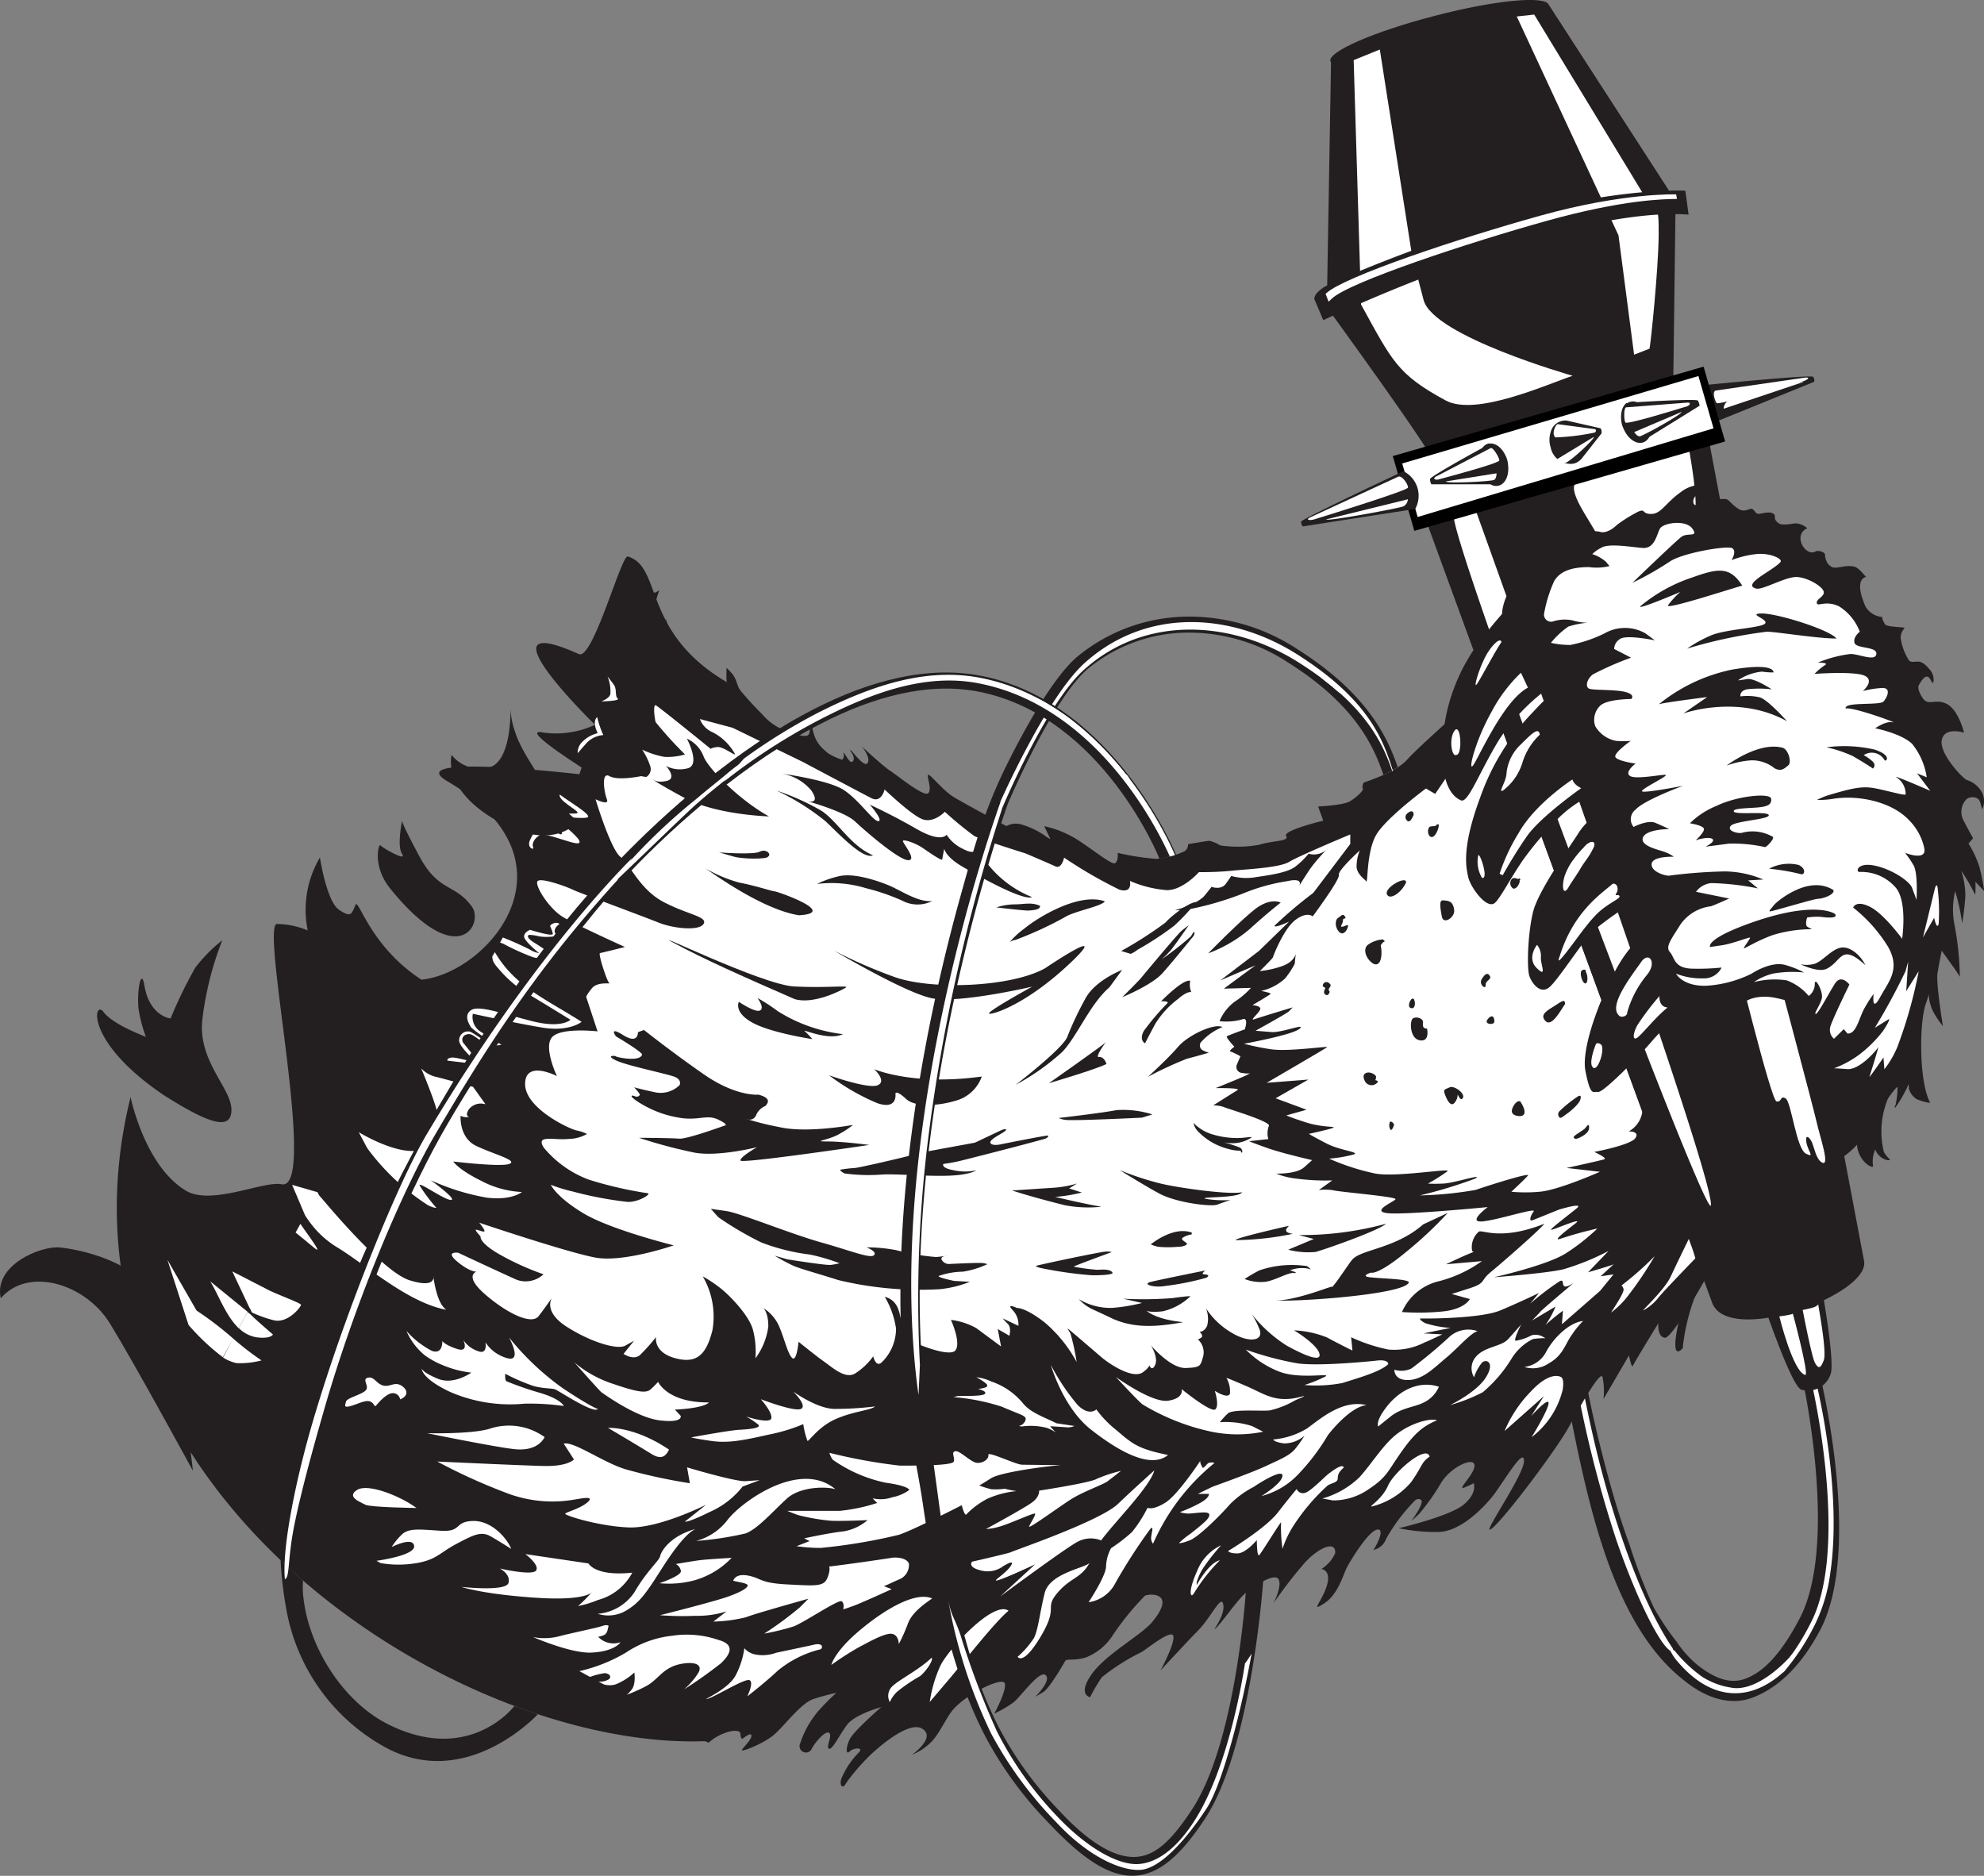 <svg xmlns="http://www.w3.org/2000/svg" viewBox="0 0 227.6 215.2"><rect x="0" y="0" width="227.6" height="215.2" fill="#808080" stroke="none"/><defs><style>.cls-1,.cls-2{fill:#231f20;}.cls-1,.cls-4{fill-rule:evenodd;}.cls-3,.cls-4{fill:#fff;}</style></defs><title>gorilla arm</title><g id="Layer_2" data-name="Layer 2"><g id="Layer_1-2" data-name="Layer 1"><path class="cls-1" d="M34.76,181.35a10.46,10.46,0,0,0,.08,2.19c.7,5.61,4.57,11.69,9.64,14.25,9.38,4.74,14.53-2.07,14.53-2.07l2.69.94s-8.26,9-17.69,3.69a22.57,22.57,0,0,1-11.2-15.93,43.72,43.72,0,0,1-.62-5.4Z"/><path class="cls-1" d="M84.91,79.09c-11.57-5.82-8.68-14-12.89-15.25-.74-.22-4,11.91-5.61,11.2-12-5.38,1.85,8.11,1.85,8.11a10.61,10.61,0,0,1-6,.88c-3.06-.61,6,5,6,5s-22.77-2.81-16.92.61c15.71,9.18,4.68,22-3,22.75-5.92-3.87-7.2-9.38-7.56-8.58-.44,1-.46,1.53-1.89.56s-2.19-6-2.19-6a11.81,11.81,0,0,0-1.4,8.37,9.35,9.35,0,0,0-3.59-.74c-1.73.91,4.78,30.68.59,29.86-2.11-.41-8.08,2.5-11,.72-4.73-2.86-6.32-10.73-6.32-10.73C4.08,170,52.09,201,81.17,199.74,81.17,199.74,64.69,109.48,84.91,79.09Z"/><path class="cls-1" d="M164.62,1.81c-6.93,1.79-12.32,4.12-12,5.21s6.13.54,13.06-1.25S178,1.65,177.67.56,171.55,0,164.62,1.81Z"/><path class="cls-2" d="M206.77,158.17s4.2,18.89-.32,27.51c-2.23,4.25-4.22,6.13-6.16,6.88-1.78.7-3.63,0-5.66-1.63a12.49,12.49,0,0,1-2.28-2.57,30,30,0,0,1-2.63-3.94,62.11,62.11,0,0,1-2.77-7.17c-.93-2.54-1.73-5.13-2.43-7.71-.41-1.52-1.36-5.07-2.07-8.52s-1.63-7.18-2.07-8.79l-2.38.15c2.9,10.55,4.44,32.09,15.23,40.43,2.55,2.07,5.36,2.9,7.86,1.93s5.29-3.12,7.74-7.79c4.84-9.23,0-29,0-29Z"/><path class="cls-3" d="M208,159.44c.64,3,3.79,19-.3,26.79a28.3,28.3,0,0,1-2.82,4.49c-.09.4-.19.78-.3,1.15a26.46,26.46,0,0,0,3.58-5.41,18.87,18.87,0,0,0,1.82-6.09c1.39-9.58-1.57-21.5-1.58-21.54l-.08,0-.32.59Zm-16.31,30,.17-.31.21.31A.39.39,0,0,1,191.71,189.4ZM207.91,159l.11.49.32-.59-.43.1Zm-16,30.14-.17.31c-1.33-.57-4.15-6.48-6.29-12.7a135.15,135.15,0,0,1-4-14.93c-.73-3.52-1.59-6.82-2-8.36l.88-.24c.69,2.52,1.56,8.62,3.45,15.7S188.57,184.2,191.88,189.09Z"/><path class="cls-1" d="M196.49,145.22c-.27.48-4.59,8.33-5.49,8.25s-.76-1.66-.76-1.66-2.78,4.53-2.92,4.88-.45-1.19-.45-1.19l-2.92,5a8.16,8.16,0,0,0-.12-2.56c-.28-.63-2.42,3.11-3.84,5.73s-7.44,10.6-8.87,11.7,3.73-6.1,3.71-7.79-2.56,2.84-3.76,4.27-3.62,3.82-6,3.9a20.73,20.73,0,0,1-4.61-.43s5.91-1.37,7.5-2.75,1.08-2.44,1.08-2.44.42-.13-.89.46,1-1.38,1-2.45-2.64.08-3.81,1.94a24.45,24.45,0,0,1-2.53,3.58c-.44.44-.9.81-.9.81s1.63-2.13,1.06-2.44a.59.59,0,0,0-.65.11,21.15,21.15,0,0,0-3.3,4.38,2,2,0,0,1-1.49,1.3c-.23.51,1.53-2.34.55-2.35s-3.05,3.39-3.53,4.28-1,3.13-2.65,4.2-.28-.16.3-2-.61-1.95-.61-1.95a4.15,4.15,0,0,0,1.58-1.82c.09-1.45-1.76-.72-3.4,1a51.6,51.6,0,0,0-3.69,4.77s1-1.89.61-2.74-2.77.68-3.77,1.52-2.61,3.25-3.39,4,1-1.2.81-2.59-1.36,1.35-2.89,2.91-4.32,4.59-4.32,4.59,1.77-3.26,1.45-4-3.4,1.85-3.72,1.94a23.78,23.78,0,0,0-4.46,2.84,20.18,20.18,0,0,0-1.35,2.29s-1.47-.28.17-2.62,5.64-4.45,6.95-6c3-3.63-.62-3.24-.85-3a31.72,31.72,0,0,0-3.62,4.44,6.53,6.53,0,0,1-3.14,2.62c-1.49.44-2.18.07-2.38.43s-1.81,3.13-2.5,3.54l-.92.54s1.89-1.84,1.2-2.48-2.86,2.46-3.68,3.11a13.71,13.71,0,0,1-2.22,1.3s1.45-2.66,1.21-3.47-4.46,1.22-6,3.09c-.75.91-1.42,2.54-2.37,3.56a6.45,6.45,0,0,1-2.27,1.53s2.85-2,1.13-3-5.88,3-5.88,3a24.43,24.43,0,0,0-2.82,3.26c-.4.82-.85.21-.49-.63a9.45,9.45,0,0,1,1.9-2.83c.74-.69-.56-.61-1-.17s-.46-.41,0-1.38,3.63-3.71,3.63-3.71-3,.82-3.9,2-1.68,2.89-2.09,2.78.43-1.55,0-1.83-1.65,1.13-2,1.86a.73.73,0,0,1-1.31-.66,11,11,0,0,1,2.06-3.68,27.34,27.34,0,0,1,2.08-2.1,23.79,23.79,0,0,0-2.63.71c-1.49.49-3.41,3.2-4.62,4.18s-3.81,2-3.57,1.63,1.1-1.17,1.08-1.61-.75.17-1,.33-.27-.65-.27-.65-.23-.54-1.73,0a5.46,5.46,0,0,0-1.9,1.12L44.51,185.39,23.8,166.46l37.34-61.64L72.9,69.52c.16.21,1.86-1.67,2.07-1.55s.67-.29.67-.29-1.79,5.06-.59,5.23S76.42,71,76.42,71s.66,4.29,1.38,5.29,1.64,2.5,2.49,1.66.34-1.42.34-1.42,1.14,1.81,1.59,2.34,1,.93,1.13.64a3.91,3.91,0,0,0,0-1.41,14.12,14.12,0,0,1,0-1.48,7.6,7.6,0,0,1,.65.68c.47.54.53,1.27.86,1.82a37.3,37.3,0,0,0,2.57,2.81,6.46,6.46,0,0,0,2.81,1.94c1.86.67,2.54.77,2.63.13s.15-1.31.15-1.31c.37,2,.62,2.64,2,3.74a7,7,0,0,0,1.57.72c.17,0,.3-.59.16-.74s.13,0,.24.21c.24.38.59,1,.84.72.4-.44-.37-1.32-.37-1.32a.72.72,0,0,1,.35.27c.51.59,1.42,1.7,1.72,1.25.41-.65-.69-1.92-.69-1.92s2.45,2.27,3.27,2.8S106,91.47,106.48,91s-.22-2,0-2.11,1.65,1.76,2.9,2.53,6.07,3.35,6.07,3.35a2.25,2.25,0,0,1,1.6-.22,9.44,9.44,0,0,1,2.84,1.33,2.63,2.63,0,0,0,.61.38l-.71-1.48a11.93,11.93,0,0,1,3,1.09c1.72.87,4.75,3.48,5.15,3.15s.27-1.18.27-1.18a28.32,28.32,0,0,0,4.47.69,10.25,10.25,0,0,0,3.15-.84.9.9,0,0,0,.46-.84s2.16-.39,2.47-.39a4.22,4.22,0,0,1,1.2.52,13.44,13.44,0,0,0,4.51-.07c1.48-.49,3.49-.36,3.07-1s4.26-1.76,4.26-1.76l-.59-1.63s2.89-.12,3.68-.61,1.6-1.26,1.45-1.47.11-.67.11-.67,3.71-1.16,5-2.65,9.35-8.56,9.35-8.56l1.38,4.49Z"/><path class="cls-4" d="M188.41,127.5a3.06,3.06,0,0,1-1.57,2.3s1.3-.05.77.76-4.72,1.59-4.72,1.59,1.53.7,1.16.84-4.34,1-4.34,1l3.83.44s-4.8,2.13-6.93,2.29a18,18,0,0,1-3.23,0s1.53-1.42,1.9-1.85-4.68,1.18-6,1.64a42.6,42.6,0,0,1-6.4.63,52.4,52.4,0,0,0,6.35-1.93c1.05-.62-2.4.51-3.62.57s-1.8,0-1.8,0a20.79,20.79,0,0,0,2.24-1.41c.44-.4-5.72.7-8.24.27a26.34,26.34,0,0,1-5.34-1.72,14.75,14.75,0,0,0,2.9-.5c.49-.29-1.64-.43-3.22-1.25s-2-1.09-2-1.09,2.5-.54,2.81-.71-1.25,0-3.15-.61-2.24-.8-2.24-.8l2.31-.65L146.33,126l3.76-2.15-4.78.37s6.7-3.9,6.93-4.08-4.51.56-6.53.22a28.07,28.07,0,0,1-3-.62s5.52-1,6.36-1.71-2,.46-3.21.37l-1.83-.15s3.62-2,3.84-2.23.42-.45.42-.45-3.78,1.14-4.39,1.36.46-.66.66-1.1-.88-.52-.88-.52,2-1.17,2.08-1.29-1.09-.34-1.09-.34a5.91,5.91,0,0,0,2.76-1.44,10.59,10.59,0,0,0,1.1-1.67c0-.09.12-1.17.12-1.17s-.12.89-1.48,1.4a10.54,10.54,0,0,1-2.64.6s1.47-1.45,1.49-1.56,1.22-3.26,2.57-4.29,2-.42,2-.42,3.15-4.24,3-4.75S156,97.56,156,97.56a4.64,4.64,0,0,0-.37,2c.16.87,1,1.35,1.09,1.54.23.38,0-3.45,1.21-5.41s5.65-5.23,5.65-5.23l1.06.62s1.67-2.45,1.76-2.61,5.67-5.45,5.67-5.45Z"/><path class="cls-4" d="M178.84,138.77l-3,1.21c-.49.2-.28-.5.1-1s-4.42,1.08-6,1.15.73-1.65.73-1.65-9.17.89-11.37.71.63-1.32.79-1.61-6.2-.82-7-1a5.41,5.41,0,0,0-1.8-.05l1.54-1.11a25.81,25.81,0,0,1-4.14-.21,8.66,8.66,0,0,1-2.29-.57s2.31.07,3.2-.72.92-.83.92-.83-3.37-.77-5-1.34-2.23-.83-2.23-.83l2.21-.24a2.43,2.43,0,0,1,.06-1.51c.31-.5-4.84-2-5.17-2.17a3.79,3.79,0,0,0-1.21-.19l2.79-1.76c.39-.26-2.52-.22-2.52-.22s3.2-1.28,3.7-1.56.27,0-.63-.18a.69.69,0,0,1-.65-.91l.43-1a8.52,8.52,0,0,0-1.16-.56c-.25,0,.46-.54.46-.54s-1-1.08-.86-1.19,2.06-.8,2.06-.8.53-1.5-.35-1.13a6.74,6.74,0,0,1-2.55.19,5.36,5.36,0,0,1,1.72-2.22,9.44,9.44,0,0,0,1.89-1.6l-3.11.09,3.62-2.67L140,112.47l4.43-3.38,3.45-3.36s-1.72.81-1.66.46a50.84,50.84,0,0,1,4.44-3.76l4.24-5.61,0-1.09s-5.89,2.46-7,3.14-4.8.84-6.36,1a34.56,34.56,0,0,1-4,.18s-1.8,2.05-3.64,2.07a13.12,13.12,0,0,1-4.28-1.06s.35,1.47-1.21,1a52,52,0,0,1-6.34-3.67s-.27,1.34-1,1-3.41-1.48-3.41-1.48-5.17-1.62-5.89-2a40.14,40.14,0,0,1-3.38-2.78s-1.31,1.38-2.63.83-4.28-3.39-4.28-3.39-.36,1.59-1.51,1-7.93-4.19-7.93-4.19l-8-3.89-3.75-1a2.66,2.66,0,0,0,1.47,1.52,6.14,6.14,0,0,1,2.56,2.5c0,.23-1.36-.87-2-.81s-.79.21-.79.21-6-4.88-6.31-5-.15,1.45,0,1.94a45.69,45.69,0,0,0,3.36,3.7,7,7,0,0,1-2.37.28A10,10,0,0,1,73.67,86a7.9,7.9,0,0,1,.91,1.85,1.06,1.06,0,0,1-.45,1.29l-.58-.1s-2.65.56-3.63,0-.62,1.84-.3,2.65-1.3,0-1.3,0,1.71,5.7,2.86,6.62,2.22,3.76,5,5.2,5,1.64,4.54,2.47-3.39.58-5.2-.15-9.09-3.41-9.8-3.76-3.83-1.49-4.08-.94,1.36,3.12,2.94,4.07,7.11,3.44,7.11,3.44-2.62.66-2.86.7.81,3.3,1.07,3.44-1.33-.22-2,.6-.65,1-.65,1l1.3,3.94s-4.17-.48-5.21.66.55,4.47.55,4.47-3.65-1.9-3.65.91,5.11,5.16,5.87,5.32a4.89,4.89,0,0,1,1.23.41,4.35,4.35,0,0,1-2.1.57c-1.68.19-3.83-.55-2.86,1a12.31,12.31,0,0,0,5.19,3.68,44.8,44.8,0,0,0,6.66,1.54c.69,0-1,1.09-2.28,1a42.35,42.35,0,0,1-6.25-1.19,17.09,17.09,0,0,1-2.51-.77s.6,1.39,3.75,3.28,10.35,3.67,10.35,3.67-5.76,2-9,1.4-13.32-4-13.32-4,.6.71.61.95-.93-.23-1-.13.55.75.55.75-.25.71,2.29,2.13a31.35,31.35,0,0,0,4.93,2.22,3,3,0,0,1-3.07.63c-1.65-.73-6.71-3.1-6.71-3.1s-1.58-.22-.13,1,2.22,1.17,2.22,1.17-1.52.45,1.06,2.66S61,152,61.78,151s1.55-2.14,1.55-2.14-1.11,1.57,1.7,3.36,5.83,2.66,6.71,2.15l1-.56-1.21,1.51s1.14.79,1.89.13a21.06,21.06,0,0,0,1.84-2.06s-.34,1.73,2.18,2.42,3.59-.43,4.29-3.2a9.16,9.16,0,0,0-1.11-6.18,15.39,15.39,0,0,1,2,1.33c1.11.86,3.22,3.07,3.72,4.67a9.79,9.79,0,0,1,.32,3.4,7.83,7.83,0,0,0,1.48-3.66c0-1.69-.59-2.11-.59-2.11a4.65,4.65,0,0,1,1.83,2.1c.62,1.45,1,3.2,1.51,3.64s.72-1.87.72-1.87,2,1.63,2.93,2.28,2.38,2,3.5,1.39a7.33,7.33,0,0,0,2.13-2s.32,1.36,1,.67a5.4,5.4,0,0,0,1.62-3.85,9.78,9.78,0,0,0-1.29-3.64,2.07,2.07,0,0,1,1.38,1.05c.56.94.57,3.34,1.29,3.81s4.8,2.15,5.45,1.26-.53-3.48-.53-3.48a8,8,0,0,1,2.9.94l2.85,2.11-.38-2,1.33.77s.28-.91-.19-1.38a6.65,6.65,0,0,1-.57-.61l1.8.85a2.38,2.38,0,0,0-.67-1.81c-.81-.87.51-.23.51-.23s.87-.12,3.12,1.61a15.81,15.81,0,0,1,3.72,4.58,27,27,0,0,0-.7-3.24l-.35-.61c0-.06,2.51,2.12,4,3.39,1,.82,3.54,2.45,4.66,1.63.7-.51.73-.79.73-.79s.29.79.67-.06-.49-2.23-.49-2.23,2.25,2.67,4,2.6,1.65-.21,2-1.34a2,2,0,0,0-.61-1.94s.53-.18.49-.42a1,1,0,0,0-.3-.46s.51.07.87-.68a3.24,3.24,0,0,0-.13-2,8.82,8.82,0,0,0,2.92,2.78c2,1.23,3.88,1,3.15-.54a9.36,9.36,0,0,0-.83-1.6,16,16,0,0,0,4,3.62c2,1.11,4.08,2,3.76.9s-2.9-2.64-2.9-2.64a11.54,11.54,0,0,1,3.77.81c1.25.68,2.93,1.51,2.93,1.51l-.15-1.53a18.91,18.91,0,0,0,4.26,1.41,7.59,7.59,0,0,0,4.2-.83c.36-.12,2-.91,2-.91l-2.15-.11,3.09-.63a12,12,0,0,1-2.92-.55c-.67-.37-.58-.53-.58-.53l1,0s6,0,8.22-.93,4.43-2,4.43-2l-1,1.22A31.54,31.54,0,0,1,178.9,147c.83-.48-.24,1.37,1.62.19,0,0-3.57,3-3.82,3.3s-.95,1-.95,1l2.7-1.6A10.75,10.75,0,0,1,177.3,152a23,23,0,0,1,2-1.63l-.12,1.55,4.38-3.83,1.54-1.89-1.48.22s1.6-1.5,1.56-1.41-3,.95-3,.95l2.35-2.45a28.21,28.21,0,0,1-5.2,2.11c-2,.47-7.94.91-7.94.91s6.1-1.36,8.28-2.77a24.21,24.21,0,0,0,3.58-2.82,41.59,41.59,0,0,0-4.11,1.13c-1.34.5.69-1,1.63-1.75s-2.43.72-2.8.77,2.07-1.77,2.93-2.49S178.84,138.77,178.84,138.77Z"/><path class="cls-1" d="M149.93,145.25a11.56,11.56,0,0,0-5.43.48,16.62,16.62,0,0,0-1.72,1,5.07,5.07,0,0,0,2.46.31c1.16-.21,2.54-1.07,3.19-1s-.23-.28-.46-.3a3.8,3.8,0,0,1,2.1-.2C150.73,145.81,149.93,145.25,149.93,145.25Z"/><path class="cls-4" d="M189.82,144.11a42.62,42.62,0,0,1-3,4.47,9.88,9.88,0,0,1-2,2c.07-.16,1.55-2.28,1.43-2.7s-.27-.38-.27-.38A37,37,0,0,0,189.82,144.11Z"/><path class="cls-4" d="M194.49,144.36s-3.26,3.36-4.15,4.39a5.62,5.62,0,0,1-1.84,1.59c0-.14,2.45-2.36,3.17-3.91s2.16-4.49,2.16-4.49Z"/><path class="cls-4" d="M175.7,164.88a9.76,9.76,0,0,0,3.56-5.41c.23-1.39-.19-1.49-.19-1.49s-1.17-.81-3.47,1.67a14.6,14.6,0,0,0-3,4.52l4.51-4-1.46,2.29s2.07-2.3,2-1.46S175.7,164.88,175.7,164.88Z"/><path class="cls-4" d="M181.61,151.54a10.73,10.73,0,0,0-1.32,1.63c-.79,1.13-1,2.34-2.64,3.25a3.22,3.22,0,0,1-2.78.4,3.24,3.24,0,0,0,2.46-1.66C178.12,153.64,179.87,151.77,181.61,151.54Z"/><path class="cls-4" d="M175.85,153.62a6,6,0,0,0-2.42,2.2,15.83,15.83,0,0,1-3.33,3.9,19.45,19.45,0,0,1-3.74,1.47s3-1.44,4.09-3.16.06-2.19-.44-1.7a5.19,5.19,0,0,0-.91,1.67,2,2,0,0,1,.26-2.4c1-1.12,2.87-1.12,3.63-1.95s1.51-1.7,1.51-1.7-.91,1.79-.63,1.87a6.09,6.09,0,0,0,1.85-.64,1.81,1.81,0,0,1,1.14.1l.44.24A8.36,8.36,0,0,0,175.85,153.62Z"/><path class="cls-4" d="M169.5,152.71c-.83.24-2.31,2-3.6,3.06s-2.62,2.5-4.32,2.55-1.62-1.18-1.62-1.18a2.71,2.71,0,0,0,1.95-.14,53.88,53.88,0,0,0,4.23-3.51A3.25,3.25,0,0,1,169.5,152.71Z"/><path class="cls-4" d="M165.07,159.09a3.62,3.62,0,0,1-1.92,1.89c-1,.46-2.41.56-3.59,1.5s-1.45,1.17-1.45,1.17-.39-.54,1-2.31S162.73,158.32,165.07,159.09Z"/><path class="cls-4" d="M164,167.11c-1,.69-.81,1.08-2.11,2.91a8.65,8.65,0,0,1-4.53,2.81c-.35,0,1.18-.81,1.87-2.39S163.66,165.67,164,167.11Z"/><path class="cls-4" d="M164.85,162.93c-1.3.59-2.3,1.11-4,3.51s-1.72,3-3.82,4.39a7.11,7.11,0,0,1-4.12,1.3l-1.21-.22a10.05,10.05,0,0,0,4.26-2.44c1.51-1.69,2.75-3.8,4.34-5S164,162.67,164.85,162.93Z"/><path class="cls-4" d="M154.16,168.36c-.93.8-.59,1.16-.75,1.46s-.92.41-1.15.64a23.21,23.21,0,0,0-3.78,4.43,11.1,11.1,0,0,0-1.35,2.79,16.58,16.58,0,0,1-.17-3c.15-.44-2.22,3.44-2.5,3.72s-.28-1.72-.28-1.72-1.27,1.53-2.23,1.53-1.06-.28-1.06-.28,4.25-2.54,5.7-4.41,2.16-2.69,2.16-2.69a.79.79,0,0,0,1,.42c.68-.22,2.31-1.94,2.78-2.27S154,167.88,154.16,168.36Z"/><path class="cls-4" d="M156.77,161.2c-1.86.16-4.24,3.17-4.44,3.45a24.69,24.69,0,0,1-3.49,4.58,8.87,8.87,0,0,1-4.13,2.4s2.41-1.47,2.41-2.34-3,1.07-3.26,1.27a10.77,10.77,0,0,0-2.75,2c-.94,1.09-3.54,3.72-4.6,4.14s-1.26.32-1.26.32a10.64,10.64,0,0,1,1.32-1.07c1.53-1.21,2.3-1.83,2.14-2.25s-1.94,0-2.57-.07a2.84,2.84,0,0,1-.78-.16,16.48,16.48,0,0,0,2.39-1.09c1.05-.6.93-1,.93-1l-1.27,0,1.69-.82s4.53-1.62,6.05-2.34,2.86-1.22,3.5-2.09a12.81,12.81,0,0,0,1-1.43,3.5,3.5,0,0,1-2.35.89c-1.18-.16-1.24-.45-1.24-.45a9,9,0,0,0,3.86-1.25C151.47,162.77,154,160.52,156.77,161.2Z"/><path class="cls-4" d="M149.6,160.14c-.09.16-.6.3-1.06.53a10.37,10.37,0,0,1-2.9,1.14c-1.09.1-4.24-.18-4.79.35a8.52,8.52,0,0,0-.91,1,9.74,9.74,0,0,1,3.71.45l1.26.64a14.72,14.72,0,0,1-5.93,0,25.55,25.55,0,0,1-7.87-3.11c-.36-.2-3.1-3.17-3.1-3.17s4.12,3,6,2.72,1.54-1.33,1.54-1.33,3.38,2.75,3.87,2.32-.06-2.12-.06-2.12,1.55,1,1.74.3a3.11,3.11,0,0,0-.41-1.79s.34.1,2.41,1S146.47,161.09,149.6,160.14Z"/><path class="cls-4" d="M139.94,179a20.62,20.62,0,0,0-2.95,3.74c-.41.75-.76-.07.32-2.46a5.45,5.45,0,0,1,2.77-3,25.28,25.28,0,0,0-2,2.53,6.16,6.16,0,0,0-.8,1.72l0,.32S138.67,179.26,139.94,179Z"/><path class="cls-4" d="M126.32,176.72a3.19,3.19,0,0,0-2.8.21c-1.5.83-8.78,6.22-8.78,6.22l4-3.68s-3.22,1.51-4.2,1.8.74-.64,1.39-1.59-.85,0-.85,0a3,3,0,0,1-2.57.48c-1.57-.38-1-1-1-1s4.39-1,4.51-1.11,10.13-3.52,12.22-5.51,4.18-3.85,4.18-3.85C131.91,170.59,127.87,174.6,126.32,176.72Z"/><path class="cls-4" d="M134,166.92c-3.32-.68-4-1.18-5.89-2.82a12.23,12.23,0,0,1-2.34-2.41s-.8.83-2.15-.51a25.09,25.09,0,0,1-3.07-4.59s1.38,4.89,4.61,7.42S132,168.55,134,166.92Z"/><path class="cls-4" d="M139.32,167.84a.92.92,0,0,0-.68,0c-.21.09-.58.72-.7.5-.36-.62-.23-.77-.23-.77s-2.54,3.87-4,4.8-2.07.61-2.07.61a15.29,15.29,0,0,1-1.77,2.77,19.41,19.41,0,0,1-2.41,1.86,4.73,4.73,0,0,0-.58,2.2c-.15,1.23-2,4-2,4a4.09,4.09,0,0,0,3.09-2.23,63.47,63.47,0,0,1,3.8-5.92c.81-1.12.21.5.29.92s.22.51.22.51A24.57,24.57,0,0,1,139.32,167.84Z"/><path class="cls-4" d="M125,179.28c-.41.6-4.58,1.15-5.16,3.49s-.73,4.21-1.25,5.18a10.2,10.2,0,0,1-1.85,2.12s.6,1.12,2.67-2.36.35-3.12,1.87-4.94S124,181.12,125,179.28Z"/><path class="cls-4" d="M115.7,184.79c-1.55,1.25-5.18,5.92-6.87,7.91l-2.17,2.55a15.52,15.52,0,0,1,1.2-4.12C108.78,189.2,114,183.54,115.7,184.79Z"/><path class="cls-4" d="M159.26,156.49c-.89.91-3.85,1.71-5.25,2.17a16,16,0,0,1-4.36.23,15.81,15.81,0,0,0,2.44-1c.55-.38-3,.35-5.3-.52a10.86,10.86,0,0,1-3.87-2.54,36,36,0,0,0,5.94,1.58c2.64.37,9-.31,9-.31S159.22,155.88,159.26,156.49Z"/><path class="cls-4" d="M127.07,169.93c-.5.38-2.83,1.2-4.19,2.06s-5,3.54-4.82,3.12.77-1.3.68-1.46-3.07,1.24-4.17,1.51a6.14,6.14,0,0,1-1.46.25s4.23-2.3,5.22-3,.87-1.4.87-1.4,5.76-.88,6.57-1.33a16.39,16.39,0,0,1,2.83-.94Z"/><path class="cls-4" d="M121.19,163.28c-1.66-.82-3-1.24-3.86-2.32a8.1,8.1,0,0,0-3.63-2.48A5.39,5.39,0,0,0,112,158s1.21.63,1.26.94-1.07.4-1.07.4,1.12.26.78.58-2.89.18-3.15.25l-.43.11a24.17,24.17,0,0,1,5.54,1.1c1.75.77,2.42.92,2.67,1.22s-.27.89-.57.94.18.11.18.11a7.41,7.41,0,0,1,2.92.17,5.9,5.9,0,0,1,1,.51,7.13,7.13,0,0,1-.66-.71s1.68.1,2,.13a1.76,1.76,0,0,0,.78-.16Z"/><path class="cls-4" d="M121.94,168.08c-.36-.06-7,.71-8.25,1.51s-1.36.82-1.36.82a9.81,9.81,0,0,0,1.41.44,7.6,7.6,0,0,0,1.53-.06,10.47,10.47,0,0,0,1.35.27,10.84,10.84,0,0,0-3.31.86,9.35,9.35,0,0,0-2.4,1.76c-.23.44-.58-1-.58-1s-5.33,2.75-7.19,3.39a63.49,63.49,0,0,1-9,1.51,19,19,0,0,1-2.76-.2l1.49-.58-.61-.32s3-.65,4.52-.8a5.71,5.71,0,0,0,2.75-1.29s-3,.14-4.26.07a24.32,24.32,0,0,1-3.61-.62c-.28-.06-1.34-.51-1.34-.51s4.2,0,6,0a20.57,20.57,0,0,0,4.32-.91,3.72,3.72,0,0,1-.52-.53,4,4,0,0,0,2.24-.12,5,5,0,0,0,1.92-.81c.09-.16-.48-.56-2.68-.86a16.42,16.42,0,0,1-6.06-2.63,2.38,2.38,0,0,1-.39-.8,62.22,62.22,0,0,0,8.08,1.47c2,0,6,0,6.18-.46s-.35-1.07.17-1.19,1.77,1.26,2.49,1.33,1.41-.47,1.31-.92,3.15,1.11,3.83,1.13S121.94,168.08,121.94,168.08Z"/><path class="cls-4" d="M106.88,190.17c.21.33-.67,1.59-1.33,2.12a18.21,18.21,0,0,0-2.66,1.81,3.55,3.55,0,0,0-.81,1.17,1.5,1.5,0,0,1,.25-1.78C103.13,192.69,105.41,191.59,106.88,190.17Z"/><path class="cls-4" d="M106.94,183.38c-1.78,1.2-2.52,2.08-2.83,3a20.48,20.48,0,0,1-1,2.23s0-1.13-.88-1.18-2.87,1.12-3.77,1.58A35.51,35.51,0,0,0,95.37,191s.32-1.47,3.16-3.88S105,182.52,106.94,183.38Z"/><path class="cls-4" d="M103.25,181.15c-.47.18-1.73.82-1.85.8s.89.36.89.36-3.36,1.54-4.33,1.9-1.23.41-1.23.41.19-.7-.19-.92-4.36,2.47-5.51,2.89a27,27,0,0,1-3.36.82,39.2,39.2,0,0,0,4.07-3l1-1s-6.26,1.74-7.15,2.12a17.11,17.11,0,0,1-3.75.5l1.51-1.17a11.19,11.19,0,0,1-3.64.51,33.06,33.06,0,0,1-4-.07s6.13-1.53,7.86-2.15S86,182,85.7,181.77s-1.69-.36-1.59-.47.32-.83,1.79-.53,1.26.84,4.45,1,4.15.27,4.56-.73.2-1.32.2-1.32,3.07-.37,7.16-1c.58-.1,1.77,0,2,.67A1.79,1.79,0,0,1,103.25,181.15Z"/><path class="cls-4" d="M100.38,161.35c-.46.44-2.42.54-4.47,1.43s-3.11,2.61-3.28,2.52a9.28,9.28,0,0,1-.48-1.92,20.21,20.21,0,0,1-4,1.21c-2.88.65-4.62,1-6.6.71s-2.26-.4-2.26-.4,4.35-.81,5.51-.87,2.59-.2,2.19-.59a8.57,8.57,0,0,0-1.4-.93s2.8.91,2.9.18-1.21-2.17-1.21-2.17,3.84,1.48,4.61,1.11-.91-2-.91-2,2.66,1.94,4.69,2A36.93,36.93,0,0,0,100.38,161.35Z"/><path class="cls-4" d="M95.84,170.85c-.93-.32-4-.36-5.57,1.07s-3.34,3.48-4.74,4a37.28,37.28,0,0,1-5.68.86,6.67,6.67,0,0,0,3.64-2.45C85.15,172.22,91.79,167.44,95.84,170.85Z"/><path class="cls-4" d="M85.19,170.54a9.78,9.78,0,0,1-3.76,2.91c-2.72,1.34-2.85,1.1-2.85,1.1L81,172.63s-5.44,2.74-8.89,2.6-7.33-1.38-7.27-1.57,1.75-.57,2.61-1.36-1.13-.31-1.36-.3a14.73,14.73,0,0,1-7.63-.59,66.54,66.54,0,0,1-8.3-3.74s9.36.44,12.19.51,3.49-.75,3.49-.75l-1.17-1.81c1.17-.32,4.7,2.3,7.31,3a63.87,63.87,0,0,0,7.16,1.54l-.32-1.82s5.5,1.65,6.69,1.58l1.64-.11Z"/><path class="cls-4" d="M81.34,160.89c-.74.72-3.92.82-3.92.82l.66.71s.36.85-2.38.53-6.55-3.13-6.71-3.23-3.1-3.42-3.1-3.42a13.24,13.24,0,0,0,4.44,2.46c2.92,1,3.81,1.08,4.32.62a11.14,11.14,0,0,0,.85-.85S76.54,160.93,81.34,160.89Z"/><path class="cls-4" d="M76.75,166.3c-.28.59-.75,1.29-2,.51s-5-3-5-3S72.74,163.6,76.75,166.3Z"/><path class="cls-4" d="M68.59,161.64s-.66-.14-4-2.36a30.94,30.94,0,0,1-6.2-5.85s1.56,2.8-.14,2.4A4.39,4.39,0,0,1,55.69,154s.29,1.46-.87,1a3.29,3.29,0,0,1-1.66-1.25s.68,1.46-.74,1-1.68-.91-1.68-.91.1,1.58-1.18,1.14a9.84,9.84,0,0,1-2.93-2.29,7.38,7.38,0,0,0,2.11,2.8,9.77,9.77,0,0,0,2.09,1.14,11.77,11.77,0,0,0,3.24.84s-2,1.45-3.82.71S48.38,157,48.38,157s-.09,1.12,3.27,2.69a17.26,17.26,0,0,0,8.53,1.34,28,28,0,0,1,4.5.27s-.28-.76-2.67-1.49a37.85,37.85,0,0,1-3.91-1.35c-.2-.11-.14-.86-.14-.86a22,22,0,0,0,3.29,1.42c1.08.28,2,.24,2.4.36S68.05,162.22,68.59,161.64Z"/><path class="cls-4" d="M94.17,189.2a12.19,12.19,0,0,0-5,2.51c-1.34,1.27-3.44,2.9-3.44,2.9s.77-1.57.27-1.85-3.83,1.83-4.81,2.12,2.41-1,3.26-2.79a9.48,9.48,0,0,0,.94-3,2.26,2.26,0,0,0,1.28.72,4.45,4.45,0,0,0,2.36-.2s3.71-.78,4.41-.94S94.51,188.8,94.17,189.2Z"/><path class="cls-4" d="M78.47,193.81a49.38,49.38,0,0,0,4.24-3c1-.95,1.71-2.11-.25-2.66a11.21,11.21,0,0,0-5.38-.49,11.79,11.79,0,0,0-5.26,1.92,18.64,18.64,0,0,1-5.28,2.12l-.1,0,1.25.68a8,8,0,0,1,1.66-.43c.43,0,.9.34.51.69a1.89,1.89,0,0,1-1.2.27l.59.32a2.33,2.33,0,0,0,1.39,0,6.94,6.94,0,0,0,2.13-1.36s.21,1.35-.33,2-.62.59-.62.59a19.52,19.52,0,0,0,2.1-.92c1.42-.68,1.82-1.77,3.31-2.39,1.1-.46,3.57-.71,2.93.68A8.13,8.13,0,0,1,78.47,193.81Z"/><path class="cls-4" d="M71.18,188.4c-.14.25-1,1.09-3.36,1.19s-6.66-1.78-6.66-1.78a6.74,6.74,0,0,0,2.89-.07c1.52-.4,4.48-1,5-1.19s.83-.1.75.06-.08.85-.59,1a3.24,3.24,0,0,1-.59.17A2.44,2.44,0,0,0,71.18,188.4Z"/><path class="cls-4" d="M83.93,178.72a9.47,9.47,0,0,1-4.28,2.58,11.39,11.39,0,0,1-4,.33s2.55-.85,2.46-1.41a1.07,1.07,0,0,0-.59-.79s2-.35,2.83-.45S83.93,178.72,83.93,178.72Z"/><path class="cls-4" d="M79.76,175.41c-.87.46-2.06,1.74-3.89,4.62s-2.54,3.87-4.13,4.79a4,4,0,0,1-3.17.32,5.63,5.63,0,0,0,4.24-2.52c1.35-2.35,2.8-3.56,2.91-4.07S76.74,176.28,79.76,175.41Z"/><path class="cls-4" d="M72.53,180.42a6.28,6.28,0,0,1-3.92,3.13,12.16,12.16,0,0,1-2.3.7,14,14,0,0,0,1.54-1.55c.19-.33.09,1-6.15.61s-8.78-1.26-8.78-1.26,5.12.57,5.41-.45-1-1.66-1-1.66,3.74.87,4.17.23-1.23-1.88-1.23-1.88l7.24,1.07S68.24,180.87,72.53,180.42Z"/><path class="cls-4" d="M58.64,177.69c-.35-1-2.11-3.24-4.35-3.2s-1.22,1.29-3.78,1.12-3.69-.32-4.49.51a7.31,7.31,0,0,0-1.09,1.36s2.47-1.26,2.58-.11c.1.95-3.2,1.53-4.32,1.69l.47.26a11.94,11.94,0,0,0,3.66.07c2.71-.35,3-1.19,5-2.25s2.88-1.52,4-.87S58.64,177.69,58.64,177.69Z"/><path class="cls-4" d="M62.48,164.87c-.27.51-1.11,1.66-3.56,1.37S49,164.42,49,164.42s5,.13,7.14-.5A7,7,0,0,1,62.48,164.87Z"/><path class="cls-4" d="M47.78,173s-5.31-.07-5.88-.38-2.2-.89-.94-1.69S45.94,171.64,47.78,173Z"/><path class="cls-4" d="M45.9,160.54c.84-.32,1-1,.19-1.55s-1.37.19-2.17-.05-1-1.07-1.74-.88.37,1.05-.34,1.55-2.06.79-2.15,1.2-.3.71.51.5,1.73-.75,2.28-.52.41.76.72.39,1.26-1.44,1.95-1.35A.83.83,0,0,1,45.9,160.54Z"/><path class="cls-4" d="M51.21,150.26c-1.17-.72-1.51-3.94-1.51-3.94s.5,1.57-2.73.55c-2.54-.8-7.52-6.41-9.51-8.75L36,140.8a10.83,10.83,0,0,0,2.62,2.26c3.32,2,8.16,6.4,12.59,7.2ZM35.13,142.4l.32-.59c.77,1.1,1.38,2,.57,1.32Zm2.33-4.28c-.54-.63-.86-1-.86-1l-.18-.35-2.91-.84L35,139.43a13.8,13.8,0,0,0,1,1.37l1.46-2.68Zm-2,3.69-.32.59-1.23-1,.55-1C34.75,140.83,35.11,141.34,35.45,141.81Z"/><path class="cls-4" d="M42.07,131.61l.14.22a26.34,26.34,0,0,0,6.85,6.41c.71.38,1,.32,1,.32A18.46,18.46,0,0,1,48.14,136c-.16-.52,2.89,1.71,3.61,1.66s-2.33-2.26-2.33-2.26a26,26,0,0,0,6.45,2c2.86.34,4-.65,4-.65a11.07,11.07,0,0,1-4.68-1.29c-2.67-1.32-3.19-2.21-3.19-2.21s5.55.67,6.47.26-1.84-1.09-3.84-2.05S52.84,128,52.84,128a1.38,1.38,0,0,0,.83.15c.49-.06-.52.11.11-.88a1.75,1.75,0,0,1,1.92-.58l-1.43-2s-2.79-.78-4.12-1.12a3.43,3.43,0,0,1-1.83-1s1.31,3.1,1.75,4.69.08,4.65-2.56,4.78-6.35-2.15-6.35-2.15Z"/><path class="cls-4" d="M70.45,78.59c.33.58.08,1.24.4,1.53s-1.41.32-1.75.35.72-.22.92-.82a4.62,4.62,0,0,0-.32-2.05Z"/><path class="cls-4" d="M68.51,82.27a11.17,11.17,0,0,0,.7,2.06,2.93,2.93,0,0,0-2,1c-.88,1-.94,1.08-.94,1.08a1.71,1.71,0,0,1,.53-1.3,3.68,3.68,0,0,1,1.77-1S67.87,82.8,68.51,82.27Z"/><path class="cls-4" d="M64.21,91.15c1,.76,3.67,2.33,3.21,2.6s-3.14-.17-3.32,0-.44.11.4.79S67,96.6,66.34,96.74s-3.82-1.31-4.44-.93-.92,1-.74,1.39-.76.08-.37-.8.83-1.67,2.09-1.27,1.43.76,1.58.5-1.57-1.7-1.1-2.11,2.92,0,2.9-.3S64,91.82,64.21,91.15Z"/><path class="cls-4" d="M64.18,106c-.71.52-.63,1-.34,1.23s-1.33.34-2.07.17a5.08,5.08,0,0,0-1.07-.15s-.53.15.47.82a23.08,23.08,0,0,1,2.31,1.61c.26.29-1.24.45-2.37.12a27,27,0,0,1-3.39-1.54l-.35-.13.31-.58c1,.38,2.49,1.06,3.09,1.38a3.11,3.11,0,0,0,1.08.42s-1.66-1.34-1.72-1.87.68-.81.68-.81,2.69.86,2.61.44-.29-.74-.3-.89.7-.56,1.06-.22Zm-7.41,3.23c2.32,4,6,5.45,9.95,8,0,0-1.42,1.18-4.56.65s-7.92-1.58-7.92-1.58a2,2,0,0,0,1,2.12,19.47,19.47,0,0,0,2.29,1.42,2.46,2.46,0,0,1-1.78-.16c-1.11-.45-1.54-1.25-2.22-1a.61.61,0,0,0-.35,1l2,2.49s-.07,0-1.43-.2l-2.41-.29s-.15-.26.44-.35,2.69.65,2.57.35-1.85-1.75-1.67-2.45a1,1,0,0,1,1.25-.87c.43.17,1.39.92,1.72,1a.65.65,0,0,0,.5,0,13.89,13.89,0,0,1-2.1-1.48c-.21-.34-.91-1.4,0-2s3.74.46,7.08,1.29,4.31-.18,4.31-.18-3.41-2.11-4.8-2.92a13.59,13.59,0,0,1-3.5-3c-.64-.7-.66-1.05-.66-1.36Z"/><path class="cls-4" d="M30.41,147.79c1,.59,4.11,1.68,4.12,1.9s-1.48,2.15-3.1,1.78a14,14,0,0,1-2.53-.9l-.25-.52L30,147.58l.41.21Zm-4.85,8,1.2-2.22A33.53,33.53,0,0,0,30,156.07a9.61,9.61,0,0,1-2.87.31,4.84,4.84,0,0,1-1.54-.64Zm1.83-3.38,1-1.9.37.3c.61.63,2.55,2.28,2.55,2.28s-.2.54-1.87.33A3.78,3.78,0,0,1,27.39,152.36Zm1.26-2.31-2-4.24L30,147.58l-1.35,2.47Zm-.22.41L24.12,147c1,1.65,1.81,4,3.27,5.38l1-1.9Zm-1.67,3.06a39.17,39.17,0,0,0-4.21-3.22l-3.34-5.81L21.63,152a25.57,25.57,0,0,0,3.93,3.7Z"/><path class="cls-1" d="M182.29,129.15c0,.2.13.65-.66,1.13s-1,.42-1.1.21,1.17-.81,1.38-1.13S182.24,129,182.29,129.15Z"/><path class="cls-1" d="M181.32,126c0,.53-1.19,1.52-1.59,1.79s-.71.59-.84.39a.5.5,0,0,1,0-.69,14.7,14.7,0,0,1,2.19-1.75C181.29,125.65,181.39,125.75,181.32,126Z"/><path class="cls-1" d="M174.53,126.57c.27.39.82,1.61-.37,1.46s-.61-1.08-.39-1.37S174.39,126.12,174.53,126.57Z"/><path class="cls-1" d="M167.83,125.94c.24-.56-1.07-1.44-1.53-1.2s-.78.17-.55.79.65,1.5,1.1,1a1.5,1.5,0,0,0,.37-.94C167.29,125.58,167.53,126.43,167.83,125.94Z"/><path class="cls-1" d="M159.9,129.14c-.16.37-.28.65-.44.37a1,1,0,0,1,0-.82C159.57,128.6,160,128.87,159.9,129.14Z"/><path class="cls-1" d="M158,124.2a.87.87,0,0,1-1.37-.08c-.28-.48-.3-.91.15-1.05s1.1.25,1.08.48a.88.88,0,0,1-.09.37S158.25,124,158,124.2Z"/><path class="cls-1" d="M163.7,118c.08.27.26,1.57-.87,1.34s-1.13-2.3-.73-2.52,1,0,1.11.27S163,118,163.7,118Z"/><path class="cls-1" d="M162.21,114.64c.21.45.12,1.17-.38,1S161.92,114.23,162.21,114.64Z"/><path class="cls-1" d="M152.47,112.79c.31.24.15.34,0,.61s.09.22.06.4-.22.51-.51.28,0-.59,0-.72-.27-.1-.27-.27A.42.42,0,0,1,152.47,112.79Z"/><path class="cls-1" d="M213.84,144.65,195,45s-2.1,3.53-12.35,7.14a71.54,71.54,0,0,1-20.47,3.71l34.23,93.6C198.27,154.44,214.58,148.56,213.84,144.65Z"/><path class="cls-1" d="M208,143.13c.34.52,2.64,12.91,2,14.52a2.74,2.74,0,0,1-3.32,1.79c-1.37-.29-5.81-14.14-5.81-14.14Z"/><path class="cls-4" d="M196.24,138.34c-1.37-.2-30.63-78.19-29.44-79.3a2.47,2.47,0,0,1,2.43-.66S197.35,136.41,196.24,138.34Z"/><path class="cls-1" d="M191.92,46.55l.3-23.51L177.7.59l-25,6.11-.49,28.54S164.4,52,164.4,52.89,180.72,60.33,191.92,46.55Z"/><path class="cls-1" d="M171.43,117.2c0,.43-1.18.34-.81-.21S171.44,116.43,171.43,117.2Z"/><path class="cls-1" d="M170.89,111.94c.22.25-.09.44-.33.69s0,.72-.34.59a.64.64,0,0,1-.21-.94C170.2,112,170.57,111.41,170.89,111.94Z"/><path class="cls-1" d="M166.82,104.4c.12.82-1.24,1.75-1.42.74s-.34-1.9.15-1.85S166.69,103.28,166.82,104.4Z"/><path class="cls-1" d="M161.3,101.24c-.5,1.16-1.9,2.11-2.2,1.34S161.39,100.4,161.3,101.24Z"/><path class="cls-1" d="M158.69,108.08c-.5.54-.19.23-.21,1.31s-.49,1.58-1.17,1-.95-1.56-.39-2a3.36,3.36,0,0,1,1.7-.62C158.75,107.87,159,108,158.69,108.08Z"/><path class="cls-1" d="M154.36,105.27c0,.19-.32,0-.3.34s-.41.73-.1.71.77-.42.67,0-.53,1.06-1,.6-.54-1.35-.11-1.63S154.08,104.71,154.36,105.27Z"/><path class="cls-1" d="M165.05,94.68c0,.46-.47,1.54-.92,1.32s-.39-1.13,0-1.19.52,0,.59-.1S165.06,94.42,165.05,94.68Z"/><path class="cls-1" d="M162.17,93.5c-.21.43-.4.85-.69.69a.53.53,0,0,1-.06-.85C161.71,93.07,162.17,92.86,162.17,93.5Z"/><path class="cls-1" d="M174.31,101c.14.2-.35,1.11-.74.92a.73.73,0,0,1-.12-1.1c.28-.23.66.07.76,0A.11.11,0,1,1,174.31,101Z"/><path class="cls-1" d="M181.92,111.48c.31.52.22,1.5-.13,1.32s-.58-1.22-.36-1.43S182,111.21,181.92,111.48Z"/><path class="cls-1" d="M179.53,115.2c-.46.64-1.5,2.68-2.23,1.94s.24-1.24,1-1.72S179.57,114.49,179.53,115.2Z"/><path class="cls-4" d="M193.57,50.44c-.82-4.47-3.62,1.94-7.46,3.45s-7.52-.28-4.35,5l2.86,4.76c8.58-.8,8.47,1.94,9.69-3.38C194.81,58.1,194.38,54.92,193.57,50.44Z"/><path class="cls-4" d="M191.19,54.43c.32,1,.85,4.28,1.05,5.6s-1.54-.86-2-2.08-.39-2.14-.67-1.78-.33-2.42.27-2.83S191.19,54.43,191.19,54.43Z"/><path class="cls-4" d="M203.11,108.62s5,18.75,5.32,20.23,1.66,5.31.47,4.44c-.56-.42-.74-1.49-1-2.15s-.74-1-.71-.37c.07,1.2,1.13,2.14,0,1.59s-1.68-5.88-2.33-6.33-.44.48-1.07.32-4.82-17.25-4.82-17.25S201.31,108,203.11,108.62Z"/><path class="cls-1" d="M131,128.22s-8.12.4-8.8.25a2.53,2.53,0,0,1-.75-.21s5.07-.59,6.6-.9a11,11,0,0,1,4.15.49Z"/><path class="cls-1" d="M137.21,103.5a22.39,22.39,0,0,1-2.52,2.71,36.27,36.27,0,0,1-4.18,2.74,3.4,3.4,0,0,1-.8.48l-1.09-.33a45.07,45.07,0,0,0,5.09-3.27C134.31,105.12,136.44,103.47,137.21,103.5Z"/><path class="cls-1" d="M126.74,103.4c-.31.57-3.58,1.15-4.6,1.83a41.73,41.73,0,0,1-5.65,2.6,1.54,1.54,0,0,0-.66.25,9.79,9.79,0,0,1,1.69-1.56C119.06,105.25,123.76,102.36,126.74,103.4Z"/><path class="cls-1" d="M119.31,103.92c.06.49-.93.5-1.28.54s-3.73-.36-3.73-.36a7.09,7.09,0,0,1,2.1-.35C117.51,103.75,118.32,103.47,119.31,103.92Z"/><path class="cls-1" d="M127.27,113.27c-2.22,1.9-3.68,5.59-5.4,7.4a26.78,26.78,0,0,1-5.35,3.78s5.34-4.1,5.91-5.48a37.45,37.45,0,0,1,2.1-4.44c1.13-2.09,4.2-3.26,4.2-3.26Z"/><path class="cls-1" d="M126.93,122.06c-1.1.59-6.61,2.21-6.61,2.21s6.36-4.45,6.55-4.72-1.39,1.81-.79,1.72S126.93,122.06,126.93,122.06Z"/><path class="cls-1" d="M159,140.39c-.76.76-7.14,3-8.1,3.24a9.2,9.2,0,0,1-3.12-.26l2.93-1.23-1.71-.45A37,37,0,0,0,159,140.39Z"/><path class="cls-1" d="M148.3,141.55a33.75,33.75,0,0,1-6.52.72c-.49-.14,5.67-1.56,6-1.62S146.73,141.31,148.3,141.55Z"/><path class="cls-1" d="M138.28,145.75s-5.42,1.09-6.33,1.33.37.68,1.71.45a30.5,30.5,0,0,0,4.74-.95c.45-.29.08-.36-.3-.39S138.28,145.75,138.28,145.75Z"/><path class="cls-1" d="M136.72,141.41c0,.09,0,.23-.08.22a2.37,2.37,0,0,0-1,.39c-.2.22.38.45.51.63s-.56.41-1,.38a11.85,11.85,0,0,1-2.32,0,5.43,5.43,0,0,1-.82-.27S134.59,140.61,136.72,141.41Z"/><path class="cls-1" d="M127.62,146c.15.2-1,.32-2.4.3a46.5,46.5,0,0,1-5.92-.85c-.48-.16-.53-.16-.39-.24s7.42-1.63,8-1.63.61.07.61.07-4.29,1.57-4.35,1.66a21.07,21.07,0,0,0,2.68.36C126.05,145.7,127.32,145.48,127.62,146Z"/><path class="cls-1" d="M142.49,136.77c-1.26.32-6.94-.42-9.39-1a33.77,33.77,0,0,1-4.64-1.53s2.52,1.59,4.5,2.67,6,1.55,6.68,1.29,1.5-.53,1.5-.53a12.38,12.38,0,0,1-2.85-.14C137.47,137.26,142.11,137.5,142.49,136.77Z"/><path class="cls-1" d="M126.35,138.44a14.33,14.33,0,0,1-4.18-.17c-1.72-.43-3.43-.89-4.66-1.26s-1.41-.44-1.41-.44l4.63-.3a12.43,12.43,0,0,0,2.81-.49l-.89.56,1.46.47a20.22,20.22,0,0,1-3.1.51C120.68,137.2,123.77,138,126.35,138.44Z"/><path class="cls-1" d="M140.24,117.83a6.53,6.53,0,0,0-2.39,1.65.62.62,0,0,0,.11,1,3.7,3.7,0,0,0,.72.29s-1.57.45-2.52.69a42.67,42.67,0,0,0-4.48,2.08s2.31-2.09,3.46-3.44S139.33,117.34,140.24,117.83Z"/><path class="cls-1" d="M136.54,112.52a2.27,2.27,0,0,0,.12,1.3s-.43-.17-1.51.78a10.37,10.37,0,0,0-2.59,2.81c-.64,1.17-1.2,2.28-1.2,2.28s-.72-.32-.15-1.41a28.35,28.35,0,0,1,2.73-3.21c.13-.25-.74-.2-.74-.2S135.72,112.27,136.54,112.52Z"/><path class="cls-1" d="M136.71,107.63c.12-.15-2.09,2.6-3.34,4s-4.63,2.77-4.63,2.77,1.86-1.83,2.19-2.24,4.1-4.93,4.58-5.34.86-.67.86-.67-1.87,2.7-2.18,3a10.88,10.88,0,0,1-.95.92,36.81,36.81,0,0,0,3.37-2.64,5.34,5.34,0,0,1,.36-.54S137.21,107.1,136.71,107.63Z"/><path class="cls-1" d="M146.92,103.55s-1.58,1.23-3.52,3a15.84,15.84,0,0,1-4.8,2.82s3.44-3.52,5.29-5S146.92,103.55,146.92,103.55Z"/><path class="cls-1" d="M152.41,97.26a19,19,0,0,0-2.09,2.38c-.67,1-1.29,2-1.29,2s.62-1-1.37-.55a21.77,21.77,0,0,0-5,1.39,35.93,35.93,0,0,1-6.14,1.81,11.36,11.36,0,0,1-1.73.14s2.61-.72,3.4-1.69.79-1,.79-1,1.09.42,1.65-.36.61-.89.61-.89a6.39,6.39,0,0,0,2.81.14c1.7-.25,3.67-.52,4.59-1.24a9.67,9.67,0,0,0,1.48-1.45A2.22,2.22,0,0,0,152.41,97.26Z"/><path class="cls-1" d="M119.89,130.64c-2.36.67-8.57,2.25-9.67,2.52a17.75,17.75,0,0,1-2,.37s-.32.47,1.23.73a6,6,0,0,0,2.55,0s-.69.54-3.25.62-5.83-.22-7.48-.14a20.68,20.68,0,0,1-4.33-.11,1.18,1.18,0,0,1-.59-.43A13.43,13.43,0,0,1,98,134c.44,0,6-1.29,7-1.59s6.75-1.27,6.88-1.34l2.87-1.36c.25-.13.88-.31.6,0s-1.93,1-1.72,1.42,1.41.1,1.41.1,5-1,5.16-.95S120.13,130.56,119.89,130.64Z"/><path class="cls-1" d="M111.26,147.05a12.52,12.52,0,0,1-3.47.85,39.9,39.9,0,0,1-11.63-1.05c-2.79-.89-4.4-1.29-5.28-1.7a22.27,22.27,0,0,1-2-1.09l1.43.41s4.46.72,5,.64a7.3,7.3,0,0,0,1-.19,22.19,22.19,0,0,0-3.43-1,23.33,23.33,0,0,1-5.56-1.39,37.75,37.75,0,0,1-4.86-2.85c-.16-.13-.91-1-.91-1l1.86.27c1.46.22,7.36,2.62,10.75,3.57s5.68,1.9,6.1,1.48-.86-.9-.86-.9a17.61,17.61,0,0,1,3.45.33,25.13,25.13,0,0,0,4.55.78l1.38-.14s-1,0-.74.48a1,1,0,0,0,.76.46s3.16-.15,3.71-.12a2,2,0,0,1,.75.14,10.12,10.12,0,0,1-2.81.86,8.81,8.81,0,0,0-2.77.49c-.13.18,1.78.57,1.78.57Z"/><path class="cls-1" d="M96.7,118.64A17.92,17.92,0,0,1,89.22,116a20.28,20.28,0,0,0-2.31-1.5c.12.2.82,1.17.26,1.43s-2.41-1-2.41-1-.62,1.17,1.52,2.37,6.92,1.91,6.92,1.91-.52-.59-.88-.91S95,119.45,96.7,118.64Z"/><path class="cls-1" d="M112.63,123.5a4.41,4.41,0,0,1-2.55,2.63c-2,.71-5,1-6.14-.06s-1.22-.63-1.22-.63.32,1.93-2.07,1.12a25.14,25.14,0,0,1-5.54-3.2s4.5,1.61,5.58,1.14-.4-1.84-.4-1.84S104.75,124.6,112.63,123.5Z"/><path class="cls-1" d="M87,125.58s-2.55.25-6.26-2.33-6.87-5.09-6.87-5.09l-.69.26s.08,1.43-1.67.34-.85.13-.85.13,2.89,1.71,3,2.08c-.19.91-3,.31-3,.22s-1.3-.16,0,.46,5.94,1.55,6.77,1.9.53.94.53.94a3.11,3.11,0,0,1-2.71.84c-1.57-.33-2.51-.59-2.51-.59a4.57,4.57,0,0,1,.66.81c0,.15-.25.36-.58.21s-.77-.1.38.65a12.33,12.33,0,0,0,5.16,1.88c2,.21,2.79-.46,4.09.18s.64.67.64.67-4.29,1.57-5.18,1.49-4.61-.1-4.61-.1a56.87,56.87,0,0,0,6.41,1.71c2.74.48,7.13-.63,7.13-.63s-2,1.14-1.89,1.53,14.77-1.79,14.77-1.79-3-.4-4.83-.4.21-.13,1.47-.9a10.21,10.21,0,0,0,1.5-1s-5.33,1-8.51.24a31.67,31.67,0,0,1-3.72-.93.79.79,0,0,0,1.1-.41,2,2,0,0,1,1.09-1.08C88,126.64,88.64,126,87,125.58Z"/><path class="cls-1" d="M142.38,132.14c-.1-.28-.28.05-1.78-.42a7.24,7.24,0,0,1-3.24-2,2,2,0,0,1-.45-.9,5,5,0,0,0,2,1.26,9.65,9.65,0,0,0,3.37.47c.83-.05,1.35-.18,1.28-.05a3.86,3.86,0,0,1-2.11.65,5,5,0,0,1-1.08-.1,14.61,14.61,0,0,1,1.86.6c.37.2.3.66.21.59Z"/><path class="cls-1" d="M106.94,103.37a3.75,3.75,0,0,1-3.45-.05,24.45,24.45,0,0,0-4.13-1.42,13.55,13.55,0,0,0-5.64-.49,11.54,11.54,0,0,1,2.49-.88c1.64-.41,4.21.42,5.65,1S105.29,103.54,106.94,103.37Z"/><path class="cls-1" d="M88.1,98.28c-.06.3-2.87.29-3.89,0s-1.71-.49-1.71-.49,3.92.3,4.65-.08S88.56,98,88.1,98.28Z"/><path class="cls-1" d="M100.15,98.13c-2.65-1.16-4-3.83-5.89-5.1a27.48,27.48,0,0,0-5.17-2.33,27.11,27.11,0,0,1,5.63,3.53C96.49,95.92,99,98.59,100.15,98.13Z"/><path class="cls-1" d="M118.4,102.92a12.3,12.3,0,0,1-6.24-5.53s-.25.77-1.68,0a4.45,4.45,0,0,1-1.89-1.63s-.56,1-3.46-.67-5.35-2.78-5.35-2.78,1.58,1.81,1,1.89-2.2-2.41-4-3.58-7.31-1.9-7.31-1.9a5.64,5.64,0,0,1,3.59,1.95c1.14,1.67-.42,1.25-.42,1.25s4.23,1.17,5.44,2.31,5,4.41,6.09,4.45-.6-1.94-.59-2.19,1.41.2,2.3.81,2.18,1.5,2.21,1.29.23-1.22.23-1.22.15.91,2,2S117.3,103.36,118.4,102.92Z"/><path class="cls-1" d="M88.22,93.66c-3.28-1.79-7-5.48-7.52-6.92a3.7,3.7,0,0,0-1.9-2s1.6,3,.1,3.4a3.44,3.44,0,0,1-2.5-.27s1.32,1.41.11,1.71-1.63-.2-1.63-.2-.14.1,3.55,2.11S88.22,93.66,88.22,93.66Z"/><path class="cls-1" d="M177.17,140.39c-.52.69-4.9,4.52-6.15,5.54s-.51,1.26-2.48,1.88l-2,.64,2.08.58s-.58,1.19-3.19,1.43a28.07,28.07,0,0,1-4.6.06A6.16,6.16,0,0,1,165,147a14.66,14.66,0,0,0,5-2.32l-4.12.36c3.95-1.89,3.19-1.25,3-1.53a2.36,2.36,0,0,1,.75-2.2C170,141,172.07,142.41,177.17,140.39Z"/><path class="cls-1" d="M163.27,140.46c-3.16,2.77-7,2.85-8.1,4-.33.34-1.67,2.43-2.18,3-.33.39.58-.16-1.1.43-4.29,1.5-5.54,1.28-5.54,1.28,1.66.23,14.46-.59,15.25-2,.26-.47-3.28-.47-4.59-.66-.9-.14.29-.54.31-.51s.89.21,4.08-2.45a44,44,0,0,0,4.68-4.4Z"/><path class="cls-1" d="M119.92,111.06c-3.85,2.2-13.11,2.56-17.37,1a58,58,0,0,1-6.87-3s8.12,4.82,11.21,5.46,11.52-1.33,11.52-1.33-5.61,3.08-4.89,3.11,4.58-1.36,9.34-5.9S119.92,111.06,119.92,111.06Z"/><path class="cls-1" d="M91.16,114.62C85,111.93,80.68,110,77.29,108.17s10.1,4.81,13.82,5,6.35-.16,5.93.12S93.37,115.28,91.16,114.62Z"/><path class="cls-1" d="M91.64,105c-4.41-.71-10.32-5.16-10.81-5.43a16.4,16.4,0,0,0,4,1.69c1.79.33,3.78,1,4.05,1S96.31,104.75,91.64,105Z"/><path class="cls-1" d="M180.46,77.17A23.17,23.17,0,0,0,172,84.82c-2.26,3.68-3.57,7.35-4.39,7s-2.25-1.47-2.14-6.15a21.16,21.16,0,0,1,4.16-11.92,51.85,51.85,0,0,1,3.83-4.58l-.05,2.31s.92.79.72,1.06.06.92.06.92l1.29.66s-.51,2.24-.3,2.08A51.48,51.48,0,0,1,180.46,77.17Z"/><path class="cls-1" d="M175.08,74.75c-1.59,1-3.67,4.17-5.18,6.69-.5.83-1,2.53-1.31,2.81-.58.53.19-1.78-.09-2.45s-.72,2.15-1.35,1.78,1.15-2.61.56-3.34-.21-.32-.19-.78a38.07,38.07,0,0,1,2.19-3.86,20.43,20.43,0,0,1,3.66-4.67,3.2,3.2,0,0,0,1.47,2.84C175.45,74.17,173.74,75.62,175.08,74.75Z"/><path class="cls-4" d="M167.06,86.61c.75,0,.53-3.66-.17-2.82S166.51,86.89,167.06,86.61Z"/><path class="cls-4" d="M172.24,73.66c-.89,1.3-2.62,4.7-2.89,4.91s.28-1.72,1-3.14S172.14,73.05,172.24,73.66Z"/><path class="cls-1" d="M186,89.74c-1.11.55-5,1.55-7.74,4.68a38.2,38.2,0,0,0-3.55,4.25c-1.63,2.38-2.76,4.7-3.35,5-1,.48-2.71-2-2.93-3.05s-.82-3.23,1.37-9.12a26.67,26.67,0,0,1,6.13-9.88,18,18,0,0,1,2.08-2S181.58,89.94,186,89.74Z"/><path class="cls-1" d="M180.41,88c-1.14.19-1.32,1.07-1.87,1.45s-.55-.46-1,.34-.62,1.91-1.13,2.13-1.12,0-1.24,0a12.14,12.14,0,0,0-1.43,1.77c-.07.17-1.7,3.36-2,4.12s-.91.22-1.3-1a6.67,6.67,0,0,1,.17-4.7c.76-1.54,2.05-2.66,2-3.14a2.23,2.23,0,0,0-.18-.74,21.52,21.52,0,0,1,1.68-3,28.3,28.3,0,0,1,3.18-3.21,5.06,5.06,0,0,0,.24,3.09c.22.42,1.32.43,1.6.83C179.53,86.67,179.52,88,180.41,88Z"/><path class="cls-4" d="M170,100.69a3.65,3.65,0,0,1-.42-2.57c.17-.21.71,1.38.73,2.08S170,100.69,170,100.69Z"/><path class="cls-4" d="M176.64,84.29a7.3,7.3,0,0,0-2,3.23,6.32,6.32,0,0,1-2.22,3.17c-.62.31.36-1,.4-1.93a5.22,5.22,0,0,1,1.67-3.38C175.64,84.24,176.52,83.32,176.64,84.29Z"/><path class="cls-1" d="M190.12,101.72c-2,1.28-6.35,4-7.6,5.36s-3.74,5.26-4.75,6.15-2-.34-2.32-1.25-.18-5,.43-7.4,4-7.15,5.05-8.77a7.39,7.39,0,0,1,2-2.2S188,102.26,190.12,101.72Z"/><path class="cls-1" d="M184.74,100c-2.6,1.77-3.63,2.41-5.18,5.65-.49,1-1.22,3.1-1.48,3s.45-2.45.62-2.8c.06-.14-.07-.58-.33-.14-.4.65-1,2.24-1.06,1.45a8.69,8.69,0,0,1,.63-3c.12-.48-.29-.58,0-1s1-1.25,1-1.25a6,6,0,0,1,.33-1.81c.3-.75,1.46-2,2.12-3.09a4.85,4.85,0,0,1,1.68-1.6c-.34.12-.34,1.12.86,2.16C184.46,98.1,183.47,99.61,184.74,100Z"/><path class="cls-4" d="M176.77,109.76c-.08.86.76,2.47-.44,1.34s-.09-2.62,0-2.7A2,2,0,0,1,176.77,109.76Z"/><path class="cls-4" d="M182.69,97.47l-.1.2c-.31.62-.86,1.25-1.26,1.93-.5.86-1.09,1.65-1.4,2.2-.59,1-.81,0-.45-1.27a7.37,7.37,0,0,1,.77-1.57,13.14,13.14,0,0,1,1.43-1.74C182.46,96.25,183.33,96.43,182.69,97.47Z"/><path class="cls-1" d="M194.76,114.72a32.34,32.34,0,0,0-5,4.43c-1.67,2-5.83,6.21-6.42,6.12s-.86.62-1.46-2.39,2.41-10.16,4.27-12.94a14.36,14.36,0,0,1,3-3.26S190.3,114.63,194.76,114.72Z"/><path class="cls-1" d="M185.1,121.16a5.94,5.94,0,0,0,.17-2.26c-.23-.41-.5.13-1-.19s.64-1.51.56-2.48a2.8,2.8,0,0,1,.13-1.41c1.38-2.5,1.86-4.4,4-6.56a7.62,7.62,0,0,0,1.37,3.35c1.1,1.3-1.53,3.13-1.53,3.13C186.8,116.5,185,121.68,185.1,121.16Z"/><path class="cls-4" d="M183.72,119.88c.37.6-.39,3-.95,2.61s.1-2.17.27-2.62S183.72,119.88,183.72,119.88Z"/><path class="cls-4" d="M185.72,116.49c-1.29-1.16,1.64-4.79,2.53-6.1s1.89,0,.68,1.46a11.72,11.72,0,0,0-2.26,4.3C186.7,116.62,185.92,116.79,185.72,116.49Z"/><path class="cls-1" d="M195,44.23s12.83-1.29,13-1a.71.71,0,0,1,.12.57l-12.08,4.91A3.14,3.14,0,0,1,195,44.23Z"/><rect x="160.29" y="47.01" width="37.1" height="8.93" transform="translate(-7.26 51.46) rotate(-16.05)"/><polygon class="cls-4" points="194.84 43.14 160.86 53.17 162.63 59.31 196.57 49.14 194.84 43.14"/><path class="cls-4" d="M207,43.33,196.86,44.8c-.49.06-.14,1.19.07,1.44s7.78-1.94,9.88-2.49C207.33,43.62,207.8,43.22,207,43.33Z"/><path class="cls-1" d="M186.56,46.25h.1a1.33,1.33,0,0,1,.24-.11,1.18,1.18,0,0,1,.88,0c2.26-.14,6.87-.38,7-.18a1.37,1.37,0,0,1,.19.59l-5.76,3.57a1.3,1.3,0,0,1-.7.63c-.79.27-1.75-.4-2.24-1.53a2.54,2.54,0,0,1-.16-.38,2.65,2.65,0,0,1-.13-.7,3,3,0,0,1,.1-1.13A1.61,1.61,0,0,1,186.56,46.25Z"/><path class="cls-4" d="M193.56,46.19l-7,.54c-.3,0-.28,1.47-.1,1.74s5.81-1.47,7.08-1.86C193.83,46.52,194.07,46.15,193.56,46.19Z"/><path class="cls-4" d="M192.9,47.26c.1.26-4.49,2.79-4.8,2.8s-.63-.49-.63-.49Z"/><path class="cls-1" d="M171.12,50.88l-.09,0-.26,0a1.26,1.26,0,0,0-.72.51c-2,1.09-6,3.33-6,3.57a1.33,1.33,0,0,0,.15.6l6.78,0a1.22,1.22,0,0,0,.92.16c.82-.18,1.27-1.27,1.09-2.48a2,2,0,0,0-.07-.41,2.56,2.56,0,0,0-.26-.66,2.81,2.81,0,0,0-.69-.91A1.61,1.61,0,0,0,171.12,50.88Z"/><path class="cls-4" d="M164.73,54.67,171,51.41c.27-.15,1,1.09,1,1.41s-5.71,1.84-7,2.19C164.67,55.1,164.28,54.91,164.73,54.67Z"/><path class="cls-4" d="M165.86,55.23c0,.28,5.29,0,5.56-.18s.26-.75.26-.75Z"/><path class="cls-1" d="M161,54.06s-11.68,5.47-11.73,5.78a.7.7,0,0,0,.19.55l12.89-2A3.14,3.14,0,0,0,161,54.06Z"/><path class="cls-4" d="M150.39,59.31l10-4.62c.45-.21,1.18.93,1.13,1.25s-8.67,3-10.74,3.64C150.25,59.74,149.65,59.65,150.39,59.31Z"/><path class="cls-4" d="M152.13,59.59c.06.26,8.44-1.29,8.89-1.51a1,1,0,0,0,.49-.8Z"/><path class="cls-1" d="M183.55,49.12c.23.05.18.59.18.59l-2.26,2.87a1.8,1.8,0,0,1-.9.6,2.32,2.32,0,0,1-2.68-1.85,2.84,2.84,0,0,1,0-1.76,1.74,1.74,0,0,1,1.84-1.32Z"/><path class="cls-4" d="M182.89,49.22l-4.2-.56c-.18,0-.76,1.06-.26,1.52a26.43,26.43,0,0,0,4.49-.55C183.09,49.57,183.2,49.26,182.89,49.22Z"/><path class="cls-4" d="M182.84,50.12c.09.27-2.79,2.91-3.3,3a1.11,1.11,0,0,1-.92-.44Z"/><path class="cls-4" d="M206.89,43.82c-.07-.25-8.3,2-8.73,2.23a1.05,1.05,0,0,0-.42.84Z"/><path class="cls-4" d="M207.36,129.35c.87-.22-.85-5.74-1.26-7.15s-1.58-6-1.84-5.77-.42-.9-.8-1.09.67,2.57.9,3.94a40.14,40.14,0,0,0,1.07,4.27c.51,1.83.89,3.84,1,4.52A2.48,2.48,0,0,0,207.36,129.35Z"/><path class="cls-4" d="M191.3,115.58c-1.31,1.07-2.58,2.66-3.31,3.33s-.73-.24-.16-1.29a30.25,30.25,0,0,1,2.54-3.35S190.25,115.51,191.3,115.58Z"/><path class="cls-1" d="M211.38,132.76a8.7,8.7,0,0,0,3.24-4c.78-1.92,1.47-2.07,2.19-3.06s.87-1,.87-1a8.57,8.57,0,0,1-.25,2.14c-.21.24,0,.22,0,.22a15.83,15.83,0,0,0,1.39-2.38c.19-.65.15.19.15.19a2.1,2.1,0,0,0,.9,1.22,5.26,5.26,0,0,0,1.56.43c-1.28-2.33-1.29-9.13-.5-11.38a10.15,10.15,0,0,0,.33-1.07,4.84,4.84,0,0,0,.76,2.42,9.21,9.21,0,0,0,.87,1.23s-.82-4.9-.62-6.1.48-2.55.48-2.55,2.07,2.85,2.08,3a34.58,34.58,0,0,0-.6-5.9,9,9,0,0,1,.06-3.93,22.12,22.12,0,0,1,.8,3.69,28.49,28.49,0,0,0,.37-3.16,9.19,9.19,0,0,0-.48-2.9,24.15,24.15,0,0,1,1.56,2.68c.12.46.08-1.39.08-1.39l1,1.07a22.17,22.17,0,0,0-.55-2.78,11.6,11.6,0,0,0-1.25-2.68l.53-.6s-.62-1.1-1.11-2.07a2.08,2.08,0,0,1,.4-2.46c.5-.3,1.31-.25,1.5.35s.26.87.26.87a2.28,2.28,0,0,0,0-1.89,3,3,0,0,0-1.78-1.49c-.52-.23-3.18-3.06-2.86-4.6s2.55-.83,2.55-.83-.61-2.55-1.94-3.27-2.14.29-2.8-.69-.48-1.41-.48-1.41c1.24-2.37,1.45.05,1.7-.4a1.74,1.74,0,0,0-.4-1.45c-.41-.49-.86-.93-1.35-.93s-.81.13-1.06-.16a6.42,6.42,0,0,1-.94-2.56c0-.81.52-1.08.42-1.16s-1.93-.09-2.19-.37a2.19,2.19,0,0,1-.37-.87A2.46,2.46,0,0,1,214,69.57c-1.48-3.4.2-3.41.12-3.37s-.8-1-1.32-1.17c-.95-.28-2,.21-2.5.07-.8-.23-.95-1.23-.94-1.48s-.74-.54-1.09-.35c-1.16.63-2.66-1.88-.95-2.67a2.12,2.12,0,0,0-1.36-.56c-.54.07-1.56.26-1.9,0-.76-.54-.23-.81-.61-1.1s-1.12-.07-1.6,0-.5-.36-.82-.54-.83.5-1.66-.06-1-1-1.37-1.09a8.13,8.13,0,0,0-3.09.49c-.73.67-.89-.55-.29-.91.89-.53,1.91-.87,1.79-1a3.81,3.81,0,0,0-3.61.64c-1.73,1.22-2.21,2.47-3.36,2.49s-.61-.66-1.53-.25a16.49,16.49,0,0,0-2.41,1.5s-1.07,1.11-2,.79a2.73,2.73,0,0,0-2.29.58c-.34.23-2.76,2.77-3.74,3.12a2.67,2.67,0,0,1-1.82,0s-2.53,2.43-3.11,4.46.14,1.67.39,2.11-.5.86.27,1.39.75.45.64.91-.92.82-.15,1.55,1.21.71,1.48,1.43.43,1.32.92,1.4,2.39-.42,3.06-.31l.68.11A1.49,1.49,0,0,0,178.08,79c-.2,1.38-.08,1.44-.08,1.44s.92,0,.84.43-.47,1.15-.49,1.33a1.61,1.61,0,0,0,.73,1c.41.25.95.3.78.42a1.3,1.3,0,0,0-.55.49c-.15.28-.81.28-.22.79s1.15.37,1.18.64a3.49,3.49,0,0,1,0,1c0,.36.49.73.94,1.24s0,1.09.79,1.52c.34.19,1.11.7,1.62.54s1-1,1.62-.65c1.08.68,1.26.61.7,1.16s-2.09,2-2.14,2.59.08,1.63,0,2-.34,1.43.13,1.76.7.25.7.93-.18,1.73.58,2.24,1.47.18,1.69.82-.43,1.28.84,1.92a23.54,23.54,0,0,0,3.25,1.2,8.69,8.69,0,0,1-.84,1.36,6.8,6.8,0,0,0-.88,3.45c-.12,1.18.36,1.65.69,2.56a6.72,6.72,0,0,0,2.11,3.13c1,.67,1.34.78,1.71,1.35s1.21,1.23,1.4,1,1-1.5,2.16-1.38,1.95.64,2.17.24,1.61-1.62,4.37-1,3.14,1.26,3.14,1.26l1.44,6.23Z"/><path class="cls-4" d="M220.11,111.42a52.84,52.84,0,0,1-2.46,8.72,11.34,11.34,0,0,1-1.48,2.53l-.1-1.35s-1.7,2.46-1.61,2.2,1.15-3.65,1-3.37-2.1,2.61-3.55,2.5-1.52-.09-1.52-.09a11.88,11.88,0,0,0,2.65-1.39,14.3,14.3,0,0,0,3-2.93c.88-1.34.65-1.33.65-1.33l-1.61,1a71.87,71.87,0,0,0,3.52-6.5l.3-1.09-.22,3.38Z"/><path class="cls-4" d="M211.94,118.57c1.06.06,1.31-1.84,2-3a14.66,14.66,0,0,1,1-1.55s-.28,2.25.73.4,2.38-3.24.92-5.81a17.11,17.11,0,0,0-4-4.49s.28-.89,1.89-.11,3.73,3.69,3.73,3.69.61-4.1-.66-5.78a5.2,5.2,0,0,0-4.14-1.89c-.58.11-.45-1.08,1.46-.76s4.16,1.74,4.48,2.59l.51,1.37s.18-3-.32-3.92a10.7,10.7,0,0,0-1-1.47s2.51,1,2.21-.52a6.45,6.45,0,0,0-1.8-3.28c-2-2.09-5.81-2.86-8.64-2.4a9.9,9.9,0,0,1-1.87.13,8.15,8.15,0,0,1,1.6-.63c4.36-1.29,4.18-.86,8.17,0,.23,0,.37.06.4,0a2.28,2.28,0,0,0-1-1.93c-.86-.52,3.82,1.51,3.82,1.51l-1.51-2,1.11.45a8,8,0,0,0-1.67-3.83c-1.26-1.21-4.24-1.79-4.24-1.79s1.2-.86,2-.69-4.5-1.77-5.39-1.58c-.19-.81,3.92-.31,4.35-.81s.94-1.63-.25-1.54a11.33,11.33,0,0,0-2.13.35s1.36-1.14.27-1.73-5.81-.24-5.81-.24a7,7,0,0,1,1.19-1c.53-.31-.82-.29-.82-.29a14.32,14.32,0,0,1,3.8-1c1.11.07,2.83.88,2.92,0s-2.29-.58-2.5-1.26.6-1.29.6-1.29a5.87,5.87,0,0,0-2.4-2.92c-1.56-.72-2.45.1-2.53-.37s.92-.74.79-1.31-1.71-1.56-3-1.67-4,1.53-4.76,1.32-.45-.64.19-1.15,2.65-1.66,2.65-2-1.23-.91-2.65-.82a11.17,11.17,0,0,0-3,.71s.63-1,.09-1.36-5.84.55-7.23,1.56a36.49,36.49,0,0,1-4.23,2.4s4.94-4.77,5.63-5.28,2,.11,1.24-.94-3.33-.67-3.71,0-.59,2.33-2,2.22-3.92-.57-4.77,0a3.93,3.93,0,0,0-1,.71,4.28,4.28,0,0,1,1.58.89c.4.5.41.48.41.48a6.25,6.25,0,0,1-2.36.12c-2.11,0-3.36.52-4,1.61a15.62,15.62,0,0,0-1.16,3.75.81.81,0,0,0,1,.88,4.35,4.35,0,0,1,2.26-.13,6.37,6.37,0,0,0,1.73.27,10,10,0,0,0-2.2.44,9.36,9.36,0,0,0-2,1.87,10.11,10.11,0,0,0,2.22.24,15.5,15.5,0,0,0,3.93-1.33,4.74,4.74,0,0,1,4.69,0l1.08.8s-3.28-.69-4-.15a1.37,1.37,0,0,0-.67,1.14l1.94,1a34.88,34.88,0,0,0-4.38,1.92c-.71.55-.87,1.4-.46,1.62s2.92.08,4.16.39.71.81.71.81-2.91,0-3.63.83a2.24,2.24,0,0,0-.51,2.28A3.5,3.5,0,0,0,185.43,85a11.85,11.85,0,0,0,1.64,0s-2,1.4-1.75,1.86,2.31.74,2.31.74-1.34,1-.62,1.43,3.84-.25,4.08-.12-2.72,1.54-2.73,1.85,4.72-.61,4.72-.61-4.42,1.61-5.44,2.72a1.39,1.39,0,0,0-.24,2s1.61-.85,2.5-.47,1.59.71,1.59.71-2.58,0-3,.94,1.59,1.39,2.34,1.64a4.2,4.2,0,0,1,1.19.6s-2.5-.11-2.55.85,1.83,1.42,2.11,1.3a58.91,58.91,0,0,1,6.3-.47,11.67,11.67,0,0,1,4.4.93l-1.73.1,1.12.92a30.41,30.41,0,0,0-5.35-.61,2.47,2.47,0,0,0-1.76,1l3.81.77s-1.73.78-2.1.89a5,5,0,0,0-3.48,2.07c-1.12,1.79-1.77,2.58-1.21,3.2s.42,1.9,2.72,1.89a26.25,26.25,0,0,0,3.2-.13,2.24,2.24,0,0,1-2.14,1.24,7.94,7.94,0,0,1-3.09-.54s.73,1.44,3.41,1.39a13.51,13.51,0,0,0,5.24-1.38s2.22-1.5,3.9-1a10.67,10.67,0,0,1,2.15.86,12.94,12.94,0,0,0-3.45.1,6.45,6.45,0,0,0-2.31,1,9.33,9.33,0,0,1,3.76-.2,6,6,0,0,1,2.52,1.79,1.71,1.71,0,0,0,.7-1.39c0-.9,1,.89.8,1.69s-.94,1.73-.69,1.76,1.49-2.37,2.21-3.49,1.65.12,1.65.12-1.83,3.74-2.15,4.72a1.34,1.34,0,0,0,.38,1.5l1.12-1.1Z"/><path class="cls-4" d="M222.28,101.86a23.08,23.08,0,0,1,.12,4.13c-.21.78-.52-.7-.52-.7l-1.28,2.25s1.14-4.67,1.33-5.46S222.25,101.58,222.28,101.86Z"/><path class="cls-1" d="M216.22,87.26c.31,0,.65-.64-1.14-1.26a15.64,15.64,0,0,0-5.55-.27,14.87,14.87,0,0,1,3,1c1.45.83,2.33,1.44,2.33,1.44s.5-.41-.17-.93a5.08,5.08,0,0,0-.89-.61A1.68,1.68,0,0,1,216.22,87.26Z"/><path class="cls-1" d="M205,82.74s-2.18-2.47-3.13-2.74a6.33,6.33,0,0,0-2.21-.11s-.14-.6.73-.81a12.59,12.59,0,0,1,2.86,0s-2-1.31-2.8-1.18-1.07.15-1.07.15a5.79,5.79,0,0,1,2.76-1,7.76,7.76,0,0,0,1.31.09s.24-1.17-4.76-.32a19.6,19.6,0,0,0-8.42,4c0-.15,5.57-.85,5.57-.85l-2.72,1.88S199.35,79.6,205,82.74Z"/><path class="cls-1" d="M210.67,73.25c-.76-1-6.79-2.89-8.57-2.87s1,.71.33,1.2-4.55.6-6.23,1.35a15.59,15.59,0,0,0-2.66,1.48,54.74,54.74,0,0,1,9.08-1.93C203.38,72.41,208.5,73.27,210.67,73.25Z"/><path class="cls-1" d="M199.87,67.19c-.24,0-8.91,2.87-8.52,2.25a9.62,9.62,0,0,1,1.41-1.53s-4.83,2.06-4.61,1.66a18.26,18.26,0,0,1,5.91-3.3C197,65.23,198.41,64.89,199.87,67.19Z"/><path class="cls-1" d="M214,110.73a1.09,1.09,0,0,0-.08-.15c-.53-1-1.73-2.12-2.85-1.84s-2.14,1.73-3.11,1.88a3.44,3.44,0,0,1-1.41,0s2,1,3,.52C211.32,110.27,211.15,108.14,214,110.73Z"/><path class="cls-1" d="M210.47,104.82c.55.61-1.1.44-1.58.36a7.62,7.62,0,0,0-1.58.08s-.3.88.06,1.08l.49.26a15.41,15.41,0,0,0-4.42.65c-1.9.66-3.42,1.68-3.39,1.52s.67-1,.72-1.18-1.89.65-3.23.85-1.36.2-1.36.2-.65-.9,4.89-2.84S209.49,104.26,210.47,104.82Z"/><path class="cls-1" d="M210.33,102.11c.18.52-1.22,1-1.75,1s-5.3,1.47-5.53,1.45.36-.56.45-.73S207.36,100.23,210.33,102.11Z"/><path class="cls-1" d="M206.34,99.23c.89.43.67,1.12.33,1.07a25.89,25.89,0,0,0-3.72-.64A4.8,4.8,0,0,1,206.34,99.23Z"/><path class="cls-1" d="M203.37,96c.24.19-.7,1.19-.9,1.18a17,17,0,0,0-4.14-.4c-1.41.2-2.67.35-2.67.35s1.24-.6.75-.9-1.89.17-1.89.17,1.13-1,.93-1.37-1.59-.58-1.59-.58a9.26,9.26,0,0,1,3.06-2c2.38-1.16,6.17-1.52,6.26-.82s-.46.9-1.51,1-3,.08-2.76.48,3.93-.08,4,.41-3.87.65-4.36,1.22.76.9,1.25.81A4.65,4.65,0,0,1,203.37,96Z"/><path class="cls-1" d="M204.55,85.8c.64.27,1,1.68.6,2s-.79.77-1.59.33a4.09,4.09,0,0,0-2.71-.9,10.36,10.36,0,0,0-2.78.6S201.75,85,204.55,85.8Z"/><path class="cls-4" d="M175.28,78.89c-2.92,1.53-5.87,8.58-6.36,9s.38-3,2.15-6.16a17.37,17.37,0,0,1,3.41-4.55Z"/><path class="cls-4" d="M208.59,149.65c0,.21,1,5.39.63,6.39s-.61,1-1,.33-1.42-6.09-1.42-6.09A11.75,11.75,0,0,0,208,150,1.36,1.36,0,0,0,208.59,149.65Z"/><path class="cls-4" d="M207.12,157.74c-1.42-.27-3-6.72-3-6.72s1.56-.19,1.54-.33S207.52,157.57,207.12,157.74Z"/><path class="cls-2" d="M160.34,88c-1.17-3.38-3.43-8.44-11.61-13.59a22.51,22.51,0,0,0-13-3.66,20.08,20.08,0,0,0-12.27,4.69c-2.73,2.43-5.8,8-7.74,11.85-2.73,5.43-3.88,9.56-5.6,15.75-3.75,13.56-8.72,36.88-6.09,58.37.48,3.93,1.34,7.71,1.82,11s1,6.15,1.44,8.76c1.53,8.22,3.58,13.91,5.82,18.18a43.31,43.31,0,0,0,7.07,9.66c4,4.27,7.06,6.28,9.93,6.17s5.4-2.37,8.17-6.61c5.32-8.15,6.64-27.26,6.64-27.31l-2,1.3s-1.09,17.27-6.16,25c-2.43,3.72-4.32,5.39-6.54,5.47s-5.09-1.41-8.68-5.28a41.07,41.07,0,0,1-6.79-9.27c-2.17-4.12-4.15-9.64-5.65-17.66-.48-2.6-1-5.48-1.43-8.69s-.94-6.75-1.43-10.72c-3.88-31.7,8.82-67.62,9.38-69.21.14-.31,5-11.78,9.08-15.39a18.16,18.16,0,0,1,11.12-4.23A20.73,20.73,0,0,1,147.76,76c7.84,4.94,9.87,9.76,10.94,12.89A13,13,0,0,0,160.34,88Z"/><path class="cls-3" d="M159.76,88.32c-1.06-3.3-2.63-8-11-13.28-7.66-4.82-17.29-5.3-24.31,1-4.38,3.92-9.67,15.9-9.69,15.93l0,.07c0,.1-13.69,37.32-9.39,68l.16-3.45a147.85,147.85,0,0,1,.84-25.09,204.07,204.07,0,0,1,8.55-38.61l0-.07s5.08-12.14,9.45-16c7-6.28,16.89-5.67,24.55-.86s9.71,9.28,10.8,12.52l.09-.06ZM142.82,190.84c-.49,3.15-1.84,10.19-4.44,15.59-1.95,4.06-4.79,7.3-7.88,7.42-2.27.09-5.85-1.84-9.44-5.7a40.64,40.64,0,0,1-6.7-9.53,94.68,94.68,0,0,1-4.2-11.12c-.71-2.06-1-2-1.38-3.93a58.35,58.35,0,0,0,4.93,15.32,45,45,0,0,0,7.47,10.17c3.59,3.86,7.29,5.55,9.57,5.46s5.24-3.34,7.67-7.06c1.8-2.75,4-11.23,5.16-17.76A13.28,13.28,0,0,1,142.82,190.84Z"/><path class="cls-2" d="M134.92,98.06s-7.08-17.39-22.17-20.49c-6.32-1.29-13,.52-19.4,3.79-8.81,4.52-17,11.79-22.4,17.41C54,116.55,34.54,150,32.19,179l2.57,2.33C33,172.24,43,143.21,51.31,129c5-8.67,14.29-22,21-29,5.26-5.51,13.32-12.64,21.91-17,6-3.09,12.35-4.82,18.2-3.62C126.52,82.26,133,98.46,133,98.51l.51-.09.61-.14Z"/><path class="cls-3" d="M134.79,98.1s-7-17.19-22.09-20.29c-6.31-1.3-12.58.77-18.94,4a66.16,66.16,0,0,0-8.42,5.22c-.75.86-1.52,1.74-2.3,2.65A69.58,69.58,0,0,1,93.2,83c6.31-3.36,12.72-5.82,19-4.62,13.92,2.65,20.92,17.45,22,19.88l.5-.14Zm-62.3.35-.9.93C64.2,107.12,56,118.24,48.91,130.2c-3.17,5.34-9.2,20-12.89,32.43-2,6.7-3.69,14.84-3.34,18.54.58-.2.3-2.28,1.06-6.08.94-4.75,2.92-11.52,3.32-12.94,3.43-12.09,8.94-25.31,12.87-32,5.41-9.21,11.27-18.64,20.9-29.18C71.28,100.12,72,99.37,72.49,98.45Z"/><path class="cls-4" d="M129.09,88.76a35.93,35.93,0,0,0-6.79-6.64c-2.82-1.93-4-2.38-3.8-2.14s5.29,3.45,7.37,5.7,3,3.51,3.55,4S129.55,89,129.09,88.76Z"/><path class="cls-4" d="M153.68,79.47a23.35,23.35,0,0,0-3.44-3.31,22.07,22.07,0,0,0-7.68-3.54c-1.28-.11-2.5-.23-.44.27a20.25,20.25,0,0,1,6.81,3c.52.38,1.42.94,2,1.35s.94.81,1.46,1.18C153.25,79.1,153.79,79.66,153.68,79.47Z"/><path class="cls-4" d="M189.23,40c.13-.54,1-8.84,1.05-13s-.43-2.48-.72-3S176,1.67,176,1.67l-2,.22L185.67,27l1.79,13.69Z"/><path class="cls-4" d="M180.41,43.11c-3,1-11.13,4.7-14.57,2.83-5.53-3-6.12-4.49-9.7-11L155.29,6.9l3-1.22L162,29.41l1.31,5C164.38,38.57,180.41,43.11,180.41,43.11Z"/><path class="cls-1" d="M193.71,24.62l-.37-2.74s-6.2-.36-16.41,2.12-23.88,8.15-25.13,9-1,1.37-1,1.37l1,2.36a195.4,195.4,0,0,1,24.37-9.37C182.85,25.35,189.26,24.3,193.71,24.62Z"/><path class="cls-4" d="M192.38,22.82l-.1-.52s-6-.22-15.54,2.43-22.53,7-24.58,8.9l-.09.08.34.9.36-.34c2-1.93,15.93-6.5,24.69-8.94S190.89,22.84,192.38,22.82Z"/><path class="cls-1" d="M216.74,125.68a9.79,9.79,0,0,0-.62,6.5,4.07,4.07,0,0,0,.71.86s-.2.22-.87-.17a1.87,1.87,0,0,1-.83-1,3.35,3.35,0,0,0-.27,1.81c.24.62-1.86-.42-1.84-2.63S216.74,125.68,216.74,125.68Z"/><path class="cls-4" d="M205.73,189.6c-.67.91-4.2,4.61-7.19,4a8.55,8.55,0,0,1-3.29-1.25,16,16,0,0,1-3.16-3l-.51-.06a5.36,5.36,0,0,0,.9,1.36c3.46,4.08,7.85,5,12.12,1.17C204.6,191.87,206.17,189.86,205.73,189.6Z"/><path class="cls-4" d="M83.27,88.87c-1,.83-2.22,1.79-3.43,2.82a67.08,67.08,0,0,0-8.27,7.89c-.57.68-.77,1.24-.63,1.18s7.8-7.53,9.07-8.62c2-1.75,3.72-3.06,3.92-3.22C87.06,86.38,85.64,86.83,83.27,88.87Z"/><path class="cls-1" d="M195.47,146.45a23.14,23.14,0,0,0-2.43,8.22s-1.63,2-.38-3.41S195.47,146.45,195.47,146.45Z"/><path class="cls-4" d="M185,101.39c-1.1,1-4.46,3.09-6.06,8.27-.11.33-.51,1.21.82-.5s2.69-3.78,4-4.82a12.14,12.14,0,0,1,1.07-.75c.7-.45,1.1-.64.92-.84s-.59.15-.31-.3S185.53,101.28,185,101.39Z"/><path class="cls-4" d="M181.39,90.42c-.92-.45-1-1-1-1s-4.28,2.76-6.17,6.14a21.67,21.67,0,0,0-2.19,4.68l.36.17s1.21-2.23,2.77-4.47S181.39,90.42,181.39,90.42Z"/><path class="cls-1" d="M135.75,151.68c-3.45.64-5.93.64-8.31-.49-.73-.36-1.39-.65-1.94-.91a5,5,0,0,1-1.74-1.24,7,7,0,0,0,3.88,1,20.35,20.35,0,0,0,3.37-.56l-2.17-.49a42.32,42.32,0,0,0,5.66-.07c1.92-.27,2.22-.24,2-.15a6.78,6.78,0,0,1-3.14,1.67c-1.55.16-1.84-.08-1.84-.08S132.46,151.36,135.75,151.68Z"/><path class="cls-1" d="M54.13,104c-1.92-2.65-3.8-1.63-6-5.72s-2-4.13-2-4.13-.63,2.91,0,3.83-2.26-.69-2.47-1-1,2.35,1.08,4.93C52.54,111.57,55.56,106,54.13,104Z"/><path class="cls-1" d="M18.87,125.69c5,3.16,7.7,4.12,7.68,1.62s-3.81-5.51-3.35-10.24a36.68,36.68,0,0,1,2.3-9.2A17.68,17.68,0,0,0,22.41,111a50.76,50.76,0,0,0-2.84,5.84s-2.39-.22-3-3.75c-.33-2.08-.87.24-.69,2.59a16.81,16.81,0,0,0,.86,3.28c-.28-.15-3.77-1.4-4.87-2.87S9.61,119.47,18.87,125.69Z"/><path class="cls-1" d="M.09,148.94c3.13-3.66,9.7-1.71,12.54,2.92s9.5,16.87,9.5,16.87-1.59-15-4-19.55S9,143.31,6.84,143.11-.77,145.14.09,148.94Z"/><path class="cls-1" d="M66.34,94.18c-2-1.08-6.51-7.72-7.19-10.05a9,9,0,0,1-.59-3s.23,6.25-2.49,6.93a4.16,4.16,0,0,1-4.26-1.45s-1.18,4,5.34,7.63S66.34,94.18,66.34,94.18Z"/></g></g></svg>